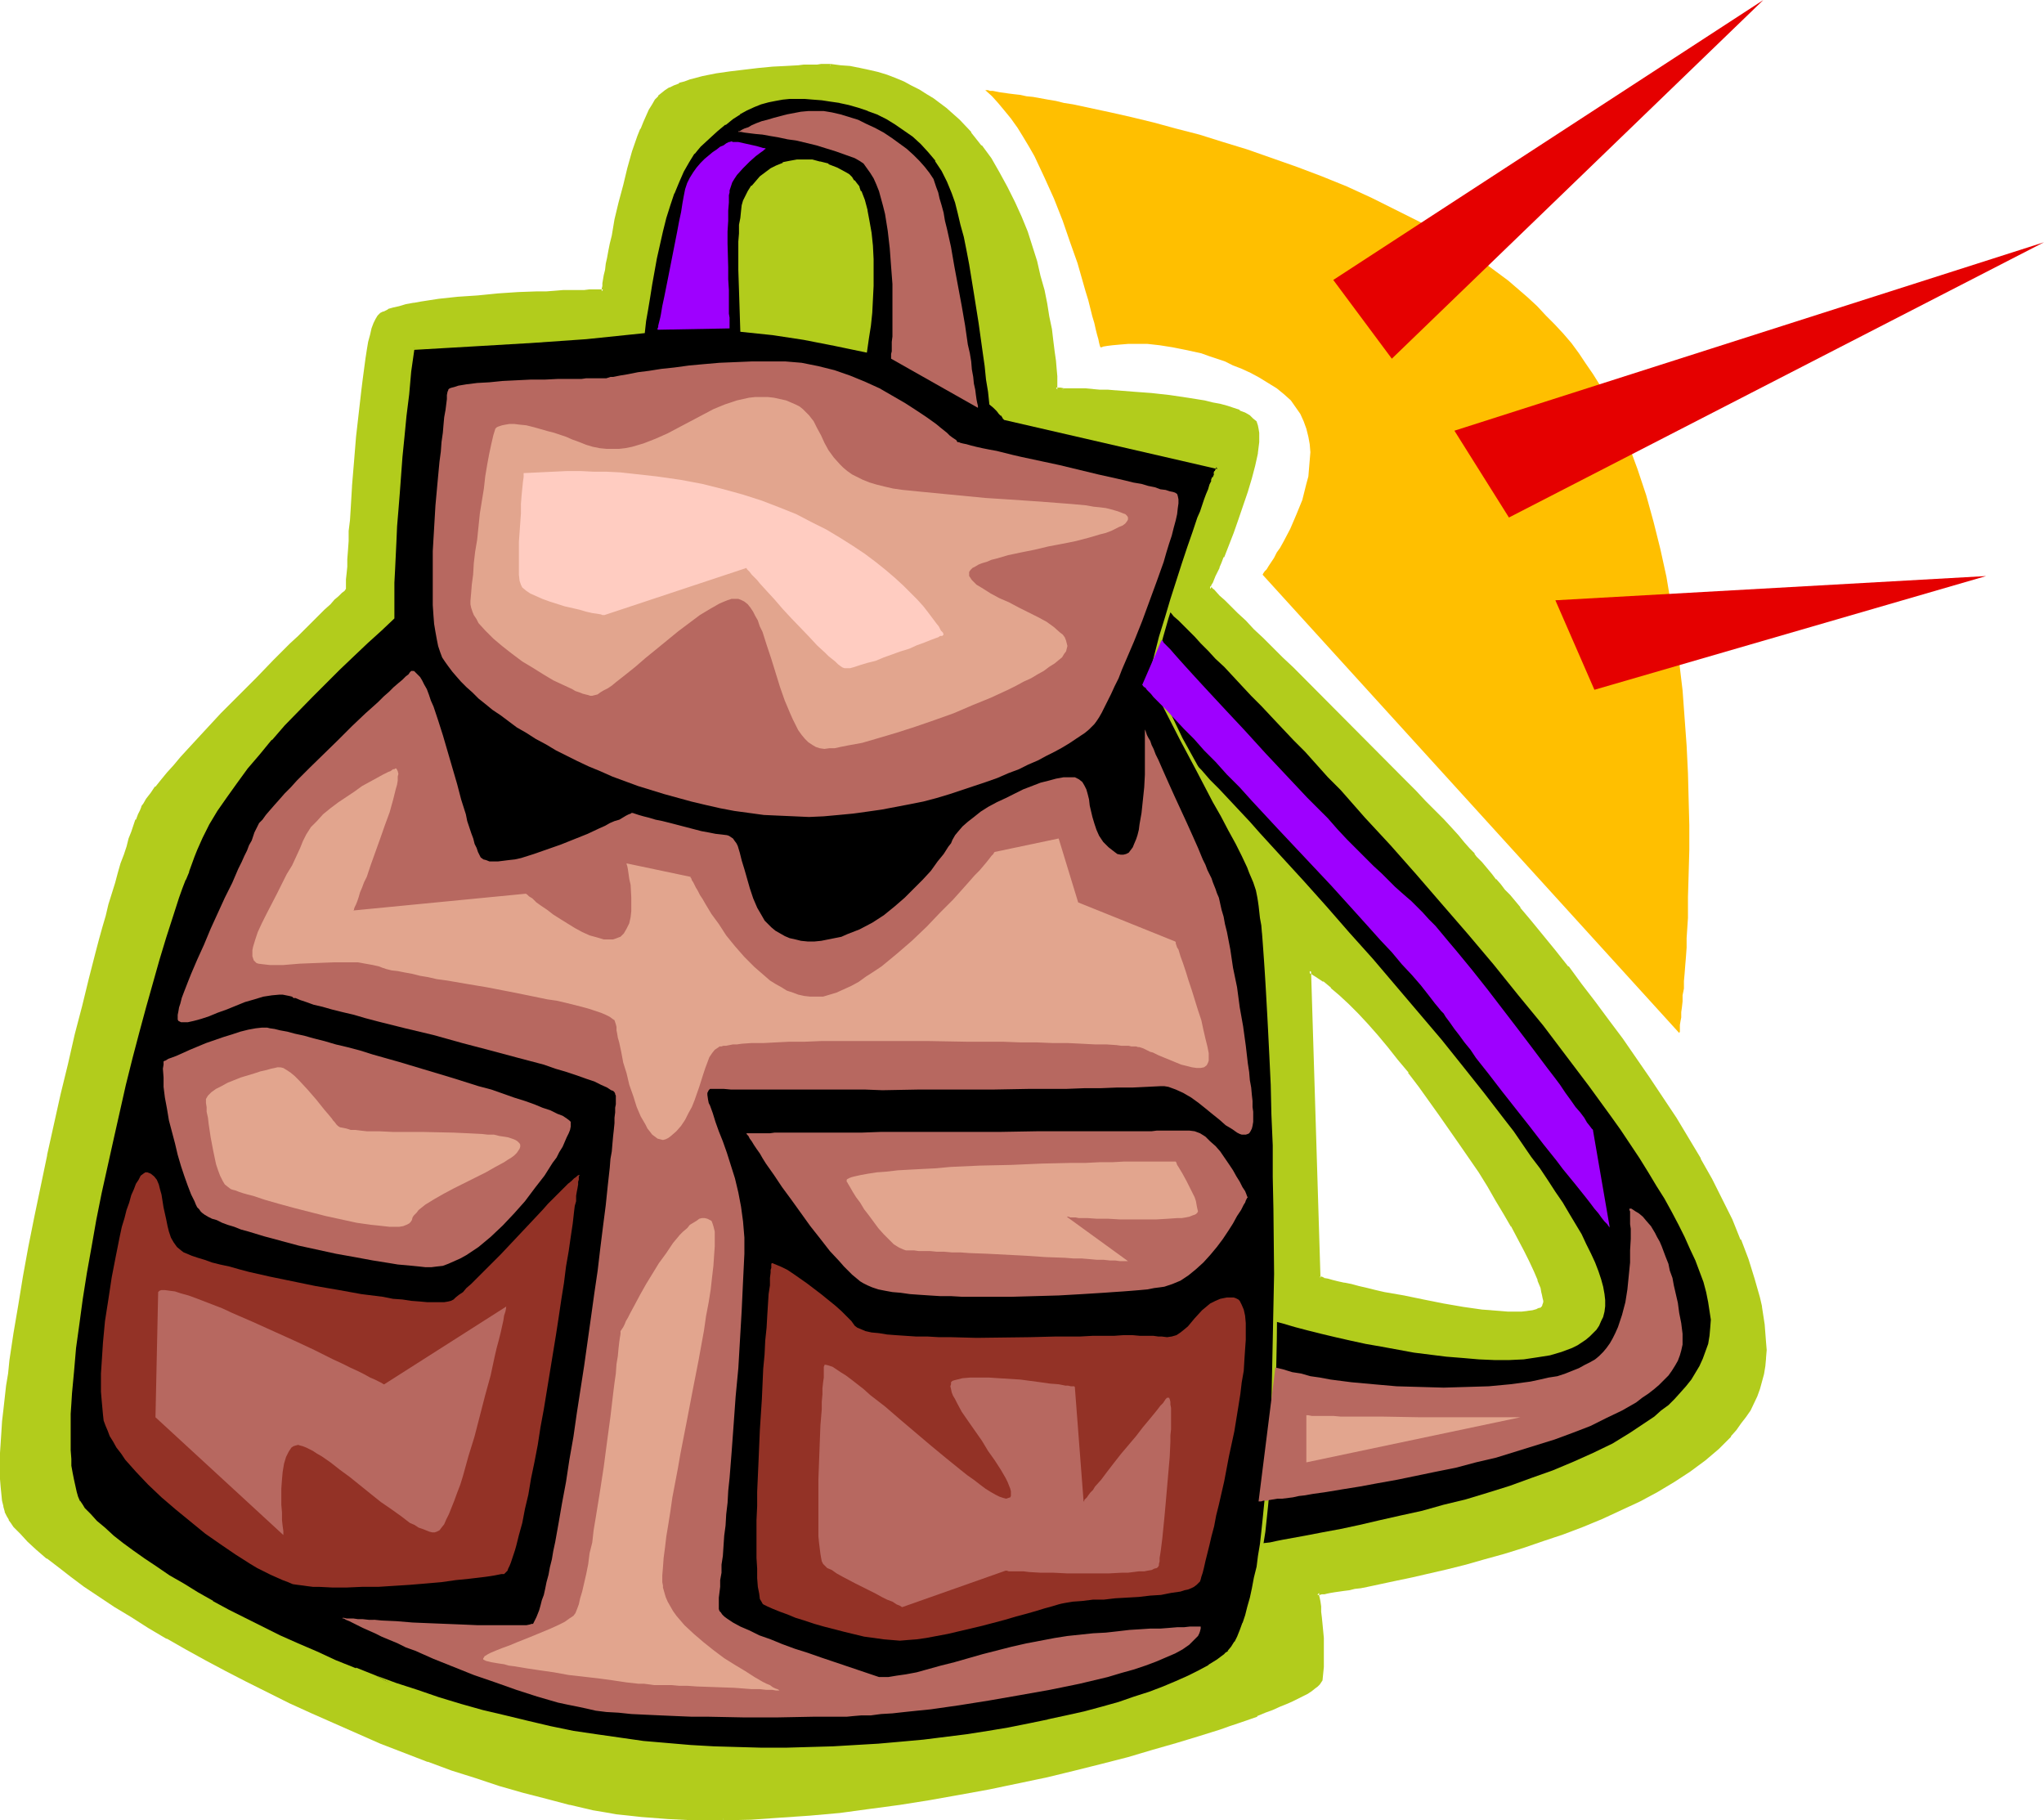 <?xml version="1.0" encoding="UTF-8" standalone="no"?>
<svg
   version="1.0"
   width="129.852mm"
   height="115.644mm"
   id="svg33"
   sodipodi:docname="Backpack 24.wmf"
   xmlns:inkscape="http://www.inkscape.org/namespaces/inkscape"
   xmlns:sodipodi="http://sodipodi.sourceforge.net/DTD/sodipodi-0.dtd"
   xmlns="http://www.w3.org/2000/svg"
   xmlns:svg="http://www.w3.org/2000/svg">
  <sodipodi:namedview
     id="namedview33"
     pagecolor="#ffffff"
     bordercolor="#000000"
     borderopacity="0.25"
     inkscape:showpageshadow="2"
     inkscape:pageopacity="0.0"
     inkscape:pagecheckerboard="0"
     inkscape:deskcolor="#d1d1d1"
     inkscape:document-units="mm" />
  <defs
     id="defs1">
    <pattern
       id="WMFhbasepattern"
       patternUnits="userSpaceOnUse"
       width="6"
       height="6"
       x="0"
       y="0" />
  </defs>
  <path
     style="fill:#b2cc1c;fill-opacity:1;fill-rule:evenodd;stroke:none"
     d="m 314.473,233.163 0.808,0.323 0.808,0.646 1.778,1.131 1.939,1.616 2.101,1.777 2.262,2.101 2.262,2.262 2.262,2.424 2.424,2.747 2.424,2.908 2.424,3.07 2.586,3.232 2.424,3.232 5.01,6.786 4.686,6.948 4.686,6.948 2.101,3.393 2.101,3.232 1.778,3.232 1.939,3.07 1.454,3.07 1.616,2.747 1.293,2.585 1.131,2.424 0.808,2.101 0.646,1.939 0.323,0.969 0.162,0.646 0.162,0.808 v 0.646 0.485 0.646 l -0.162,0.323 -0.162,0.323 -0.485,0.485 -0.97,0.323 -0.97,0.323 -1.293,0.162 -1.454,0.162 h -1.616 -1.778 l -1.939,-0.162 -2.101,-0.162 -2.101,-0.323 -4.525,-0.646 -4.686,-0.646 -4.848,-0.969 -4.848,-0.969 -4.525,-0.969 -2.262,-0.323 -1.939,-0.646 -2.101,-0.323 -1.778,-0.485 -1.616,-0.485 -1.454,-0.323 -1.454,-0.323 -0.97,-0.162 -0.97,-0.323 -0.646,-0.162 h -0.485 v -0.162 z M 199.253,15.835 h -2.101 l -0.808,0.162 h -1.131 -1.131 -1.131 -1.293 l -2.909,0.323 -3.232,0.162 -3.232,0.162 -6.949,0.808 -3.394,0.646 -3.07,0.646 -3.07,0.808 -1.293,0.323 -1.293,0.485 -1.293,0.485 -0.97,0.646 -0.97,0.485 -0.808,0.646 -0.808,0.646 -0.646,0.969 -0.808,1.131 -0.646,1.131 -0.808,1.454 -0.646,1.454 -0.646,1.616 -0.646,1.777 -1.293,3.716 -1.131,3.878 -1.131,4.201 -0.97,4.201 -0.97,4.04 -0.808,3.878 -0.323,1.777 -0.323,1.777 -0.323,1.616 -0.323,1.616 -0.323,1.293 -0.162,1.293 -0.162,1.131 -0.162,0.808 -0.162,0.808 v 0.646 l -0.162,0.323 v 0.162 h -1.131 -0.97 -1.131 -1.293 -1.454 l -1.778,0.162 h -1.778 l -1.939,0.162 h -2.101 l -2.262,0.162 -4.525,0.162 -4.848,0.323 -4.848,0.485 -4.686,0.323 -4.525,0.485 -2.262,0.323 -1.939,0.323 -1.939,0.323 -1.778,0.323 -1.616,0.323 -1.454,0.485 -1.293,0.323 -0.97,0.485 -0.808,0.485 -0.485,0.485 -0.485,0.646 -0.323,0.969 -0.485,1.293 -0.485,1.454 -0.323,1.616 -0.323,2.101 -0.485,2.101 -0.323,2.262 -0.323,2.424 -0.323,2.747 -0.646,5.494 -0.485,5.817 -0.485,5.979 -0.485,5.817 -0.323,5.494 -0.323,2.747 -0.162,2.424 -0.162,2.424 v 2.262 l -0.162,2.101 -0.162,1.777 v 1.616 l -0.162,1.454 v 1.131 0.808 l -0.162,0.485 v 0.162 0.162 l -0.323,0.323 -0.646,0.485 -0.808,0.808 -0.97,0.808 -0.97,1.131 -1.454,1.293 -1.293,1.293 -1.616,1.616 -1.778,1.616 -1.616,1.777 -1.939,1.777 -1.939,1.939 -2.101,2.101 -4.04,4.201 -8.565,8.564 -4.04,4.363 -1.939,2.101 -1.939,2.101 -1.778,1.939 -1.616,1.939 -1.616,1.777 -1.454,1.777 -1.293,1.616 -1.131,1.454 -0.97,1.293 -0.808,1.293 -0.323,0.646 -0.485,0.808 -0.485,1.131 -0.485,1.131 -0.485,1.293 -0.646,1.616 -0.485,1.616 -0.646,1.939 -0.646,1.939 -0.646,2.101 -0.646,2.262 -0.646,2.424 -0.808,2.424 -0.808,2.747 -0.646,2.747 -0.808,2.747 -0.808,2.908 -0.808,3.07 -1.616,6.302 -1.778,6.625 -1.616,6.786 -1.778,7.11 -1.616,7.11 -3.232,14.704 -3.07,14.704 -1.454,7.271 -1.293,7.11 -1.293,6.948 -0.97,6.786 -0.97,6.463 -0.485,3.07 -0.323,3.07 -0.323,2.908 -0.323,2.747 -0.323,2.747 -0.162,2.585 -0.162,2.585 -0.162,2.424 v 2.262 4.04 l 0.162,1.939 v 1.616 l 0.323,1.454 0.323,1.454 0.323,1.293 0.323,0.969 0.485,0.808 0.646,0.808 0.485,0.808 1.616,1.616 1.778,1.939 2.101,1.939 2.424,2.101 2.747,2.101 3.07,2.262 3.232,2.424 3.555,2.262 3.717,2.585 3.878,2.424 4.202,2.585 4.363,2.585 4.525,2.585 4.686,2.585 4.848,2.585 5.01,2.585 5.171,2.585 5.171,2.424 5.333,2.585 5.494,2.424 11.15,4.686 11.15,4.363 5.818,2.101 5.656,1.939 5.656,1.777 5.818,1.616 5.494,1.616 5.656,1.293 5.656,1.293 2.747,0.485 2.909,0.485 2.909,0.323 3.07,0.323 6.141,0.646 6.464,0.162 h 6.787 l 6.787,-0.162 6.949,-0.323 7.11,-0.646 7.11,-0.646 7.272,-0.808 7.11,-1.131 7.272,-1.131 7.11,-1.131 7.11,-1.454 7.11,-1.454 6.787,-1.454 6.626,-1.616 6.626,-1.616 6.141,-1.616 5.979,-1.616 5.656,-1.777 5.494,-1.616 5.01,-1.616 2.424,-0.808 2.262,-0.808 4.202,-1.454 1.939,-0.808 1.778,-0.808 1.778,-0.646 1.454,-0.646 1.616,-0.646 1.293,-0.646 1.131,-0.646 1.131,-0.646 0.97,-0.485 0.646,-0.646 0.646,-0.485 0.485,-0.485 0.323,-0.485 0.162,-0.323 0.162,-1.454 0.162,-1.777 0.162,-3.393 -0.162,-3.393 -0.162,-3.393 -0.323,-1.616 v -1.293 l -0.162,-1.293 -0.162,-1.131 -0.162,-0.808 v -0.646 l -0.162,-0.485 v -0.162 h 0.162 0.162 0.323 0.485 l 0.485,-0.162 0.808,-0.162 0.808,-0.162 0.97,-0.162 1.131,-0.162 1.131,-0.162 1.131,-0.162 1.454,-0.323 1.454,-0.162 1.454,-0.323 3.232,-0.646 3.555,-0.808 4.04,-0.808 4.04,-0.969 4.202,-0.969 4.525,-1.131 4.525,-1.293 4.686,-1.293 4.686,-1.454 4.848,-1.454 4.686,-1.777 4.686,-1.777 4.686,-1.939 4.525,-1.939 4.525,-2.101 4.202,-2.424 4.04,-2.262 3.717,-2.585 3.555,-2.585 3.232,-2.747 1.454,-1.454 1.454,-1.454 1.293,-1.616 1.131,-1.454 1.131,-1.616 0.97,-1.616 1.616,-3.232 0.646,-1.777 0.646,-1.777 0.323,-1.777 0.323,-1.777 0.162,-1.939 0.162,-1.939 -0.162,-1.939 v -2.101 l -0.162,-1.939 -0.323,-2.101 -0.485,-2.262 -0.485,-2.101 -1.293,-4.524 -1.454,-4.686 -1.778,-4.686 -2.101,-4.847 -2.262,-4.847 -2.586,-4.847 -2.586,-4.847 -2.909,-5.009 -3.07,-4.847 -3.07,-4.847 -3.232,-4.686 -3.232,-4.847 -3.232,-4.686 -3.394,-4.363 -3.232,-4.524 -3.232,-4.201 -3.232,-4.04 -3.07,-3.878 -2.909,-3.716 -2.909,-3.393 -2.586,-3.232 -2.424,-2.908 -1.131,-1.293 -1.131,-1.293 -1.131,-1.293 -0.808,-1.131 -0.97,-0.969 -0.808,-0.969 -0.808,-0.969 -0.646,-0.808 -0.646,-0.646 -0.485,-0.646 -1.131,-1.131 -1.293,-1.454 -1.454,-1.777 -1.616,-1.777 -1.939,-2.101 -2.101,-2.101 -2.262,-2.262 -2.262,-2.424 -2.424,-2.585 -2.586,-2.585 -5.494,-5.332 -10.989,-10.988 -5.333,-5.332 -2.586,-2.747 -2.586,-2.424 -2.424,-2.424 -2.262,-2.262 -2.262,-2.101 -1.939,-2.101 -1.939,-1.777 -1.616,-1.616 -1.454,-1.454 -1.293,-1.131 -0.97,-0.969 -0.323,-0.485 -0.323,-0.323 -0.323,-0.162 -0.162,-0.162 -0.162,-0.162 0.162,-0.323 0.162,-0.485 0.323,-0.485 0.323,-0.808 0.323,-0.808 0.323,-0.969 0.646,-1.131 0.323,-1.131 0.646,-1.293 1.131,-2.747 1.131,-3.07 1.131,-3.232 2.262,-6.625 0.97,-3.232 0.808,-3.07 0.646,-2.908 0.162,-1.293 0.162,-1.293 v -1.131 -1.131 -0.969 l -0.162,-0.808 -0.485,-0.646 -0.646,-0.646 -0.808,-0.646 -0.97,-0.646 -1.293,-0.646 -1.454,-0.485 -1.454,-0.485 -1.616,-0.485 -1.778,-0.485 -1.939,-0.323 -4.202,-0.646 -4.202,-0.646 -4.363,-0.485 -4.363,-0.485 -4.202,-0.323 h -1.939 l -1.939,-0.162 h -1.778 l -1.778,-0.162 h -1.454 -1.293 l -1.293,-0.162 h -0.97 -0.808 -1.131 v -0.808 l -0.162,-0.485 v -0.646 -1.293 l -0.162,-1.777 -0.162,-1.939 -0.323,-2.262 -0.323,-2.585 -0.323,-2.747 -0.485,-2.908 -0.646,-3.07 -0.646,-3.393 -0.808,-3.393 -0.97,-3.393 -1.131,-3.555 -1.131,-3.555 -1.454,-3.555 -1.454,-3.555 -1.778,-3.555 -1.939,-3.393 -2.101,-3.393 -2.262,-3.232 -2.424,-3.07 -2.747,-2.908 -2.909,-2.585 -3.232,-2.424 -1.778,-1.131 -1.616,-1.131 -1.939,-0.969 -1.778,-0.808 -1.939,-0.808 -2.101,-0.808 -2.101,-0.646 -2.101,-0.646 -2.262,-0.485 -2.262,-0.323 -2.424,-0.323 z"
     id="path1" />
  <path
     style="fill:#b2cc1c;fill-opacity:1;fill-rule:evenodd;stroke:none"
     d="m 313.988,233.486 1.131,0.485 h -0.162 l 0.808,0.485 1.939,1.293 v -0.162 l 1.939,1.616 h -0.162 l 2.101,1.777 2.262,2.101 2.262,2.262 2.262,2.424 2.424,2.747 2.424,2.908 v 0 l 2.424,3.07 2.586,3.07 h -0.162 l 2.586,3.393 4.848,6.786 4.848,6.948 4.686,6.786 2.101,3.393 1.939,3.393 1.939,3.232 1.778,3.07 v -0.162 l 1.616,3.07 1.454,2.747 1.293,2.585 1.131,2.424 0.97,2.262 -0.162,-0.162 0.808,1.939 0.162,0.969 0.162,0.646 v 0 l 0.162,0.808 0.162,0.646 v -0.162 0.485 0 l -0.162,0.485 v 0 l -0.162,0.323 0.162,-0.162 -0.162,0.323 v 0 l -0.485,0.485 v -0.162 l -0.808,0.323 h 0.162 l -1.131,0.323 v 0 l -1.293,0.162 h 0.162 l -1.454,0.162 h -1.616 -1.778 l -1.939,-0.162 -2.101,-0.162 h 0.162 l -2.262,-0.162 -4.525,-0.646 -4.686,-0.808 -4.848,-0.969 -4.686,-0.969 -4.686,-0.808 -2.101,-0.485 v 0 l -1.939,-0.485 -2.101,-0.485 v 0 l -1.778,-0.485 v 0 l -1.616,-0.323 h -0.162 l -1.454,-0.323 v 0 l -1.293,-0.323 -1.131,-0.323 v 0 l -0.97,-0.162 h 0.162 l -0.646,-0.323 h -0.162 -0.323 v 0 0 l 0.162,0.323 -2.262,-73.681 h -0.808 v 0.323 l 0.808,-0.323 v 0 h -0.808 l 2.262,74.004 0.485,0.323 h 0.485 -0.162 l 0.646,0.162 h 0.162 l 0.808,0.162 v 0 l 0.97,0.323 1.454,0.323 v 0 l 1.616,0.323 h -0.162 l 1.778,0.485 v 0 l 1.778,0.323 v 0 l 1.939,0.485 2.101,0.485 v 0 l 2.101,0.485 4.686,0.969 4.686,0.969 4.848,0.808 4.848,0.808 4.525,0.646 2.101,0.323 v 0 l 2.101,0.162 h 1.939 l 1.778,0.162 1.616,-0.162 h 1.454 v 0 l 1.293,-0.162 v 0 l 1.131,-0.323 h 0.162 l 0.808,-0.485 0.646,-0.646 0.323,-0.323 0.162,-0.485 v -0.485 -0.162 -0.485 0 -0.646 l -0.162,-0.808 v 0 l -0.162,-0.808 -0.323,-0.969 -0.646,-1.777 v -0.162 l -0.97,-2.101 -1.131,-2.424 -1.293,-2.585 -1.454,-2.908 -1.616,-2.908 v -0.162 l -1.778,-3.07 -1.939,-3.07 -2.101,-3.393 -2.101,-3.393 -4.525,-6.948 -4.848,-6.786 -4.848,-6.786 -2.586,-3.393 v 0 l -2.586,-3.07 -2.424,-3.07 v -0.162 l -2.424,-2.747 -2.424,-2.908 -2.262,-2.424 -2.262,-2.262 -2.262,-2.101 -2.101,-1.777 v 0 l -1.939,-1.616 v 0 l -1.778,-1.293 -0.97,-0.485 v 0 l -0.808,-0.323 0.162,0.323 z"
     id="path2" />
  <path
     style="fill:#b2cc1c;fill-opacity:1;fill-rule:evenodd;stroke:none"
     d="m 199.414,15.35 h -2.262 l -0.97,0.162 h 0.162 -1.131 -1.131 -1.131 l -1.293,0.162 -2.909,0.162 -3.232,0.162 v 0 l -3.394,0.323 -6.787,0.808 -3.394,0.485 v 0 l -3.232,0.646 -3.07,0.808 -1.293,0.485 -1.293,0.323 v 0.162 l -1.293,0.485 -0.97,0.485 h -0.162 l -0.97,0.646 -0.808,0.646 v 0 l -0.808,0.646 v 0.162 l -0.808,0.808 -0.646,1.131 -0.808,1.293 v 0 l -0.646,1.454 -0.646,1.454 -0.646,1.616 -0.162,0.162 -0.646,1.616 -1.293,3.716 -1.131,4.04 -0.97,4.04 -1.131,4.201 -0.97,4.04 v 0 l -0.646,3.878 -0.485,1.939 -0.323,1.616 -0.323,1.777 -0.323,1.454 -0.162,1.454 -0.323,1.293 -0.162,0.969 -0.162,0.969 v 0.808 -0.162 l -0.162,0.646 v 0 0.323 0.323 l 0.323,-0.485 h -1.293 -0.808 v 0 h -1.131 l -1.293,0.162 h -1.454 -1.778 -1.778 l -1.939,0.162 -2.101,0.162 h -2.262 l -4.525,0.162 -4.848,0.323 v 0 l -4.848,0.485 -4.848,0.323 -4.525,0.485 -2.101,0.323 -2.101,0.323 -1.778,0.323 h -0.162 l -1.778,0.323 -1.616,0.485 -1.454,0.323 -1.131,0.323 -0.162,0.162 -0.97,0.485 h -0.162 l -0.646,0.323 -0.646,0.646 -0.485,0.808 -0.485,0.969 v 0 l -0.485,1.293 -0.323,1.454 -0.485,1.777 v 0 l -0.323,1.939 -0.323,2.101 -0.323,2.424 -0.323,2.424 -0.323,2.585 -0.646,5.655 -0.646,5.655 -0.485,5.979 -0.485,5.817 v 0.162 l -0.323,5.494 v 0 l -0.162,2.585 -0.323,2.585 v 0 2.424 l -0.162,2.262 -0.162,2.101 v 1.777 0 l -0.162,1.616 v 0 l -0.162,1.454 v 1.131 0.808 -0.162 0.485 0.323 -0.323 l -0.323,0.485 -0.646,0.485 -0.808,0.808 -0.97,0.808 -0.97,1.131 -1.454,1.293 -1.293,1.293 -1.616,1.616 -1.616,1.616 -1.778,1.777 -1.939,1.777 -1.939,1.939 -2.101,2.101 -4.04,4.201 -8.565,8.564 -4.04,4.363 -1.939,2.101 -1.939,2.101 -1.778,1.939 -1.616,1.939 -1.616,1.777 v 0 l -1.454,1.777 -1.293,1.616 h -0.162 l -0.97,1.454 -1.131,1.454 -0.646,1.131 -0.485,0.646 v 0.162 l -0.323,0.808 -0.485,0.969 -0.485,1.293 h -0.162 l -0.485,1.454 -0.485,1.454 -0.646,1.616 -0.485,1.939 -0.646,1.939 -0.808,2.101 -0.646,2.262 -0.646,2.424 -0.808,2.585 -0.808,2.585 -0.646,2.747 -0.808,2.747 -0.808,2.908 -0.808,3.07 -1.616,6.302 -1.616,6.625 -1.778,6.786 -1.616,7.11 -1.778,7.271 -3.232,14.542 v 0.162 l -3.07,14.704 -1.454,7.271 -1.293,7.11 -1.131,6.948 -1.131,6.625 -0.97,6.463 -0.323,3.232 -0.485,2.908 -0.323,2.908 -0.323,2.908 -0.323,2.747 -0.162,2.585 v 0 L 0.162,346.431 0,348.855 v 2.262 4.04 l 0.162,1.939 v 0 l 0.162,1.616 0.162,1.616 0.323,1.293 v 0.162 l 0.323,1.131 v 0.162 l 0.485,0.97 0.485,0.808 v 0.162 l 0.485,0.646 0.646,0.969 v 0 l 1.616,1.616 1.778,1.939 2.101,1.939 2.424,2.101 h 0.162 l 2.747,2.101 v 0 l 2.909,2.262 3.232,2.424 7.272,4.847 4.04,2.424 4.04,2.585 4.363,2.585 h 0.162 l 4.525,2.585 4.686,2.585 4.848,2.585 5.01,2.585 5.171,2.585 5.171,2.585 5.333,2.424 5.494,2.424 10.989,4.847 v 0 l 11.312,4.363 h 0.162 l 5.656,2.101 5.656,1.777 5.818,1.939 5.656,1.616 5.656,1.454 5.494,1.454 h 0.162 l 5.494,1.293 2.909,0.485 2.747,0.485 3.07,0.323 2.909,0.323 6.302,0.485 v 0 l 6.464,0.323 h 6.787 v -0.969 h -6.787 l -6.464,-0.162 v 0 l -6.141,-0.485 -3.07,-0.323 -2.909,-0.485 -2.909,-0.485 -2.747,-0.485 -5.494,-1.293 v 0 l -5.656,-1.293 -5.656,-1.616 -5.656,-1.616 -5.656,-1.777 -5.818,-1.939 -5.656,-2.101 h 0.162 l -11.312,-4.363 v 0.162 l -11.15,-4.686 -5.494,-2.424 -5.171,-2.585 -5.333,-2.585 -5.171,-2.585 -4.848,-2.424 -5.01,-2.747 -4.686,-2.424 -4.525,-2.747 h 0.162 l -4.363,-2.424 -4.202,-2.585 -4.04,-2.585 -7.11,-4.847 -3.394,-2.262 -2.909,-2.262 v 0 l -2.747,-2.101 v 0 L 9.373,371.477 7.272,369.538 5.494,367.599 3.878,365.983 H 4.04 L 3.394,365.175 2.747,364.367 v 0.162 l -0.323,-0.808 -0.485,-1.131 v 0.162 l -0.323,-1.293 v 0.162 l -0.162,-1.454 -0.323,-1.616 -0.162,-1.616 v 0.162 -1.939 -4.04 -2.262 l 0.162,-2.424 0.162,-2.585 v 0.162 l 0.162,-2.585 0.323,-2.747 0.162,-2.908 0.485,-2.908 0.323,-3.07 0.323,-3.07 0.97,-6.463 1.131,-6.786 1.293,-6.948 1.293,-7.11 1.454,-7.271 3.07,-14.704 v 0.162 l 3.232,-14.704 1.616,-7.271 1.778,-6.948 1.616,-6.786 1.616,-6.625 1.778,-6.302 0.808,-3.07 0.808,-2.908 0.646,-2.908 0.808,-2.747 0.808,-2.585 0.808,-2.424 0.646,-2.424 0.646,-2.262 0.646,-2.101 0.646,-1.939 0.646,-1.939 0.485,-1.616 0.646,-1.616 0.485,-1.293 v 0 l 0.485,-1.131 0.485,-1.131 0.323,-0.808 v 0 l 0.323,-0.646 0.808,-1.131 0.97,-1.293 1.131,-1.616 v 0 l 1.293,-1.616 1.454,-1.777 v 0.162 l 1.616,-1.777 1.616,-1.939 1.778,-1.939 1.939,-2.101 1.939,-2.101 4.04,-4.363 8.565,-8.564 4.04,-4.363 2.101,-1.939 1.939,-1.939 1.939,-1.777 1.616,-1.777 1.778,-1.616 1.616,-1.616 1.293,-1.293 1.454,-1.293 0.97,-1.131 0.97,-0.808 0.808,-0.808 0.646,-0.485 0.485,-0.646 v -0.323 0 l 0.162,-0.485 v 0 -0.808 -1.131 -1.454 0.162 l 0.162,-1.616 v -0.162 l 0.162,-1.777 v -2.101 l 0.162,-2.262 0.162,-2.424 v 0.162 l 0.162,-2.585 0.162,-2.585 v -0.162 l 0.485,-5.494 v 0 l 0.323,-5.817 0.646,-5.979 0.485,-5.655 0.646,-5.655 0.323,-2.585 0.323,-2.424 0.323,-2.424 0.323,-2.101 0.485,-1.939 v 0 l 0.323,-1.616 0.485,-1.616 0.323,-1.131 v 0 l 0.323,-0.969 v 0 l 0.485,-0.646 v 0.162 l 0.485,-0.485 v 0 l 0.808,-0.485 h -0.162 l 1.131,-0.323 h -0.162 l 1.293,-0.323 1.454,-0.485 1.616,-0.323 1.778,-0.485 h -0.162 l 1.939,-0.323 2.101,-0.162 2.101,-0.323 4.525,-0.485 4.848,-0.485 4.848,-0.323 h -0.162 l 4.848,-0.323 4.525,-0.162 2.262,-0.162 h 2.101 l 1.939,-0.162 1.778,-0.162 h 1.778 1.454 1.293 1.131 0.162 l 0.808,-0.162 v 0 h 1.616 v -0.485 0 -0.323 0.162 l 0.162,-0.646 v 0 l 0.162,-0.808 0.162,-0.969 0.162,-0.969 0.162,-1.293 0.323,-1.454 0.323,-1.616 0.323,-1.616 0.323,-1.777 0.323,-1.777 0.808,-3.878 v 0.162 l 0.97,-4.201 0.97,-4.04 1.131,-4.201 1.131,-3.878 1.293,-3.716 0.646,-1.777 -0.162,0.162 0.808,-1.777 0.646,-1.454 0.646,-1.454 v 0.162 l 0.646,-1.293 0.808,-0.969 0.808,-0.969 h -0.162 l 0.808,-0.646 v 0 l 0.808,-0.485 0.97,-0.646 h -0.162 l 1.131,-0.485 1.131,-0.485 v 0 l 1.293,-0.485 1.293,-0.485 2.909,-0.646 3.232,-0.808 v 0 l 3.394,-0.485 6.787,-0.808 3.394,-0.323 h -0.162 l 3.232,-0.162 2.909,-0.162 h 1.293 1.131 l 1.131,-0.162 h 1.131 v 0 h 0.97 -0.162 2.101 v 0 z"
     id="path3" />
  <path
     style="fill:#b2cc1c;fill-opacity:1;fill-rule:evenodd;stroke:none"
     d="m 173.558,437.079 6.787,-0.162 6.949,-0.485 v 0 l 7.11,-0.485 7.272,-0.646 7.11,-0.969 7.272,-0.969 7.11,-1.131 7.272,-1.293 7.11,-1.293 6.949,-1.454 6.949,-1.454 v 0 l 6.626,-1.616 6.464,-1.616 6.302,-1.616 5.979,-1.777 5.656,-1.616 5.333,-1.616 5.171,-1.616 2.262,-0.808 2.424,-0.808 4.202,-1.454 v -0.162 l 1.939,-0.808 1.778,-0.646 1.778,-0.808 1.616,-0.646 1.454,-0.646 1.293,-0.646 1.293,-0.646 0.97,-0.485 v 0 l 0.97,-0.646 0.808,-0.646 v 0 l 0.646,-0.485 v 0 l 0.485,-0.485 v 0 l 0.323,-0.485 0.323,-0.485 0.162,-1.616 0.162,-1.616 v -0.162 -3.393 -3.393 l -0.323,-3.393 v 0 l -0.162,-1.616 -0.162,-1.293 v -1.293 l -0.162,-1.131 -0.162,-0.808 -0.162,-0.646 v -0.485 0 -0.162 l -0.485,0.485 h 0.162 0.323 -0.162 0.323 l 0.485,-0.162 h 0.162 0.485 v 0 l 0.646,-0.162 0.808,-0.162 0.97,-0.162 1.131,-0.162 1.131,-0.162 1.293,-0.162 1.293,-0.323 1.454,-0.162 1.616,-0.323 6.787,-1.454 3.878,-0.808 v 0 l 8.403,-1.939 4.525,-1.131 4.525,-1.293 4.686,-1.293 4.686,-1.454 4.686,-1.616 4.848,-1.616 4.686,-1.777 v 0 l 4.686,-1.939 4.525,-2.101 4.525,-2.101 4.202,-2.262 v 0 l 4.04,-2.424 3.717,-2.424 3.717,-2.747 v 0 l 3.232,-2.747 1.454,-1.454 1.454,-1.454 v -0.162 l 1.293,-1.454 1.131,-1.616 v 0 l 1.131,-1.454 1.131,-1.616 v 0 l 1.616,-3.393 v 0 l 0.646,-1.777 0.485,-1.777 v 0 l 0.485,-1.777 0.323,-1.939 0.162,-1.777 v -0.162 l 0.162,-1.939 -0.162,-1.939 -0.162,-2.101 v 0 l -0.162,-2.101 -0.323,-2.101 -0.323,-2.101 v -0.162 l -0.485,-2.101 -1.293,-4.524 -1.454,-4.686 v 0 l -1.778,-4.686 h -0.162 l -1.939,-4.847 -2.424,-4.847 -2.424,-4.847 -2.747,-4.847 v -0.162 l -2.909,-4.847 -2.909,-4.847 -3.232,-4.847 -3.232,-4.847 -3.232,-4.686 -3.232,-4.686 -3.394,-4.524 -3.232,-4.363 -3.232,-4.201 -3.07,-4.201 h -0.162 l -3.07,-3.878 -2.909,-3.555 -2.909,-3.555 -2.586,-3.07 v -0.162 l -2.424,-2.908 -1.293,-1.293 -0.97,-1.293 -1.131,-1.293 v 0.162 l -0.97,-1.293 v 0 l -0.808,-0.97 -0.808,-0.969 -0.808,-0.969 -0.646,-0.646 v 0 l -0.646,-0.646 -0.485,-0.646 v -0.162 l -1.131,-1.131 -1.293,-1.454 -1.454,-1.777 -1.616,-1.777 -1.939,-2.101 -2.101,-2.101 -2.262,-2.262 -2.262,-2.424 -2.586,-2.585 -26.826,-26.984 -2.586,-2.424 -2.424,-2.424 -2.262,-2.262 -2.262,-2.101 -1.939,-2.101 -1.939,-1.777 -1.616,-1.616 -1.454,-1.454 -1.293,-1.131 -1.293,-1.454 v 0 l -0.485,-0.323 h 0.162 l -0.646,-0.485 v 0.646 l 0.162,-0.162 0.162,-0.323 h -0.162 l 0.162,-0.485 0.323,-0.485 0.323,-0.808 0.323,-0.808 0.485,-0.969 0.485,-0.969 v -0.162 l 0.485,-1.131 v 0 l 0.485,-1.293 h 0.162 l 2.262,-5.817 v 0 l 1.131,-3.232 2.262,-6.625 0.97,-3.232 0.808,-3.07 0.646,-2.908 v -0.162 l 0.162,-1.293 0.162,-1.293 v 0 -1.131 -1.131 l -0.162,-0.969 v 0 l -0.162,-0.808 -0.323,-0.969 -0.808,-0.646 -0.808,-0.808 -1.131,-0.646 v 0 l -1.293,-0.485 v -0.162 l -1.454,-0.485 -1.454,-0.485 -1.778,-0.485 -1.778,-0.323 v 0 l -1.939,-0.485 -4.04,-0.646 -4.363,-0.646 -4.363,-0.485 -4.363,-0.323 -4.04,-0.323 h -0.162 l -1.939,-0.162 h -1.939 l -1.778,-0.162 h 0.162 l -1.778,-0.162 h -0.162 -1.454 -1.293 -1.293 -0.97 v 0 l -0.808,0.808 h -0.162 0.808 0.162 0.97 1.293 1.293 l 1.454,0.162 v 0 l 1.778,0.162 v 0 h 1.778 l 1.939,0.162 h 1.939 v 0 l 4.202,0.323 4.363,0.485 4.363,0.485 4.202,0.485 4.04,0.808 1.939,0.323 v 0 l 1.778,0.485 1.616,0.485 1.616,0.485 1.293,0.485 v 0 l 1.293,0.485 h -0.162 l 0.97,0.646 0.97,0.646 h -0.162 l 0.646,0.646 v -0.162 l 0.323,0.808 v -0.162 l 0.162,0.808 v 0 l 0.162,0.969 v -0.162 1.131 l -0.162,1.131 v -0.162 1.293 l -0.323,1.454 v -0.162 l -0.646,2.908 -0.646,3.07 -0.97,3.393 -2.424,6.463 -1.131,3.232 v 0 l -2.262,5.817 v 0 l -0.485,1.293 v 0 l -0.485,1.293 v -0.162 l -0.485,1.131 -0.323,0.969 -0.485,0.808 -0.323,0.646 -0.162,0.646 -0.162,0.485 h -0.162 v 0.323 l 0.162,-0.162 -0.323,0.323 0.808,0.808 v 0 l 0.323,0.323 v 0 l 1.293,1.454 1.293,1.131 1.454,1.454 1.616,1.616 1.939,1.777 1.939,2.101 2.262,2.101 2.262,2.262 2.424,2.424 2.586,2.424 26.987,26.984 2.424,2.585 2.262,2.424 2.262,2.262 2.101,2.101 1.939,2.101 1.616,1.777 1.454,1.777 1.293,1.454 1.131,1.131 v 0 l 0.485,0.646 0.646,0.646 v 0 l 0.646,0.808 0.808,0.969 0.808,0.969 0.97,0.969 v 0 l 0.808,1.131 v 0 l 1.131,1.293 1.131,1.293 1.131,1.293 2.424,2.908 v 0 l 2.586,3.07 2.909,3.555 2.909,3.555 3.07,4.04 v 0 l 3.07,4.04 3.232,4.201 3.394,4.363 3.232,4.524 3.232,4.686 3.394,4.686 3.07,4.847 3.232,4.847 2.909,4.847 2.909,4.847 v 0 l 2.747,5.009 2.424,4.847 2.424,4.847 2.101,4.686 h -0.162 l 1.778,4.686 v 0 l 1.616,4.524 1.131,4.524 0.485,2.262 v -0.162 l 0.485,2.262 0.323,2.101 0.162,2.101 v -0.162 l 0.162,2.101 v 1.939 l -0.162,1.939 v 0 l -0.162,1.939 -0.323,1.777 -0.323,1.777 v 0 l -0.485,1.616 -0.646,1.777 v 0 l -1.616,3.232 v 0 l -1.131,1.616 -0.97,1.454 v 0 l -1.131,1.616 -1.293,1.454 v 0 l -1.454,1.454 -1.454,1.454 -3.232,2.747 v -0.162 l -3.555,2.747 -3.717,2.424 -4.04,2.424 v 0 l -4.202,2.262 -4.363,2.101 -4.525,2.101 -4.686,1.939 v -0.162 l -4.686,1.777 -4.686,1.777 -4.686,1.454 -4.848,1.454 -4.686,1.454 -4.525,1.131 -4.525,1.131 -8.242,2.101 v 0 l -3.878,0.808 -6.787,1.293 -1.616,0.323 -1.454,0.323 -1.293,0.162 -1.293,0.162 -1.131,0.323 -1.131,0.162 -0.808,0.162 h -0.97 l -0.646,0.162 v 0 l -0.646,0.162 v 0 h -0.323 v 0 h -0.485 l -0.162,0.162 h 0.162 -0.485 l -0.162,0.485 v 0.162 l 0.162,0.323 0.162,0.646 v 0.969 l 0.162,1.131 0.162,1.293 0.162,1.293 0.162,1.454 v 0 l 0.162,3.393 0.162,3.393 -0.162,3.393 v 0 l -0.162,1.616 -0.162,1.616 v -0.162 l -0.162,0.485 0.162,-0.162 -0.323,0.485 v -0.162 l -0.485,0.485 h 0.162 l -0.646,0.485 v 0 l -0.808,0.485 -0.97,0.646 h 0.162 l -1.131,0.485 -1.131,0.646 -1.454,0.646 -1.454,0.646 -1.454,0.808 -1.778,0.646 -1.778,0.808 -1.939,0.646 v 0 l -4.202,1.616 -2.262,0.646 -2.424,0.808 -5.01,1.616 -5.333,1.777 -5.818,1.616 -5.979,1.616 -6.141,1.777 -6.626,1.454 -6.626,1.616 h 0.162 l -6.949,1.454 -6.949,1.616 -7.11,1.293 -7.11,1.131 -7.272,1.131 -7.272,1.131 -7.11,0.808 -7.11,0.808 -7.11,0.485 v 0 l -6.949,0.323 -6.787,0.162 z"
     id="path4" />
  <path
     style="fill:#b2cc1c;fill-opacity:1;fill-rule:evenodd;stroke:none"
     d="m 255.489,93.233 -0.808,-0.162 h -1.131 l 0.323,0.485 v -0.969 -0.323 0 -0.646 -1.293 0 l -0.162,-1.777 -0.162,-1.939 -0.323,-2.262 -0.323,-2.585 -0.323,-2.747 -0.646,-3.07 -0.485,-3.07 -0.646,-3.232 v 0 l -0.97,-3.393 -0.808,-3.555 -1.131,-3.555 -1.131,-3.555 v 0 l -1.454,-3.555 v 0 l -1.616,-3.555 -1.778,-3.555 -1.939,-3.555 v 0 l -1.939,-3.393 -2.262,-3.07 h -0.162 l -2.424,-3.07 v -0.162 l -2.747,-2.908 -2.909,-2.585 -0.162,-0.162 -3.232,-2.424 -1.616,-0.969 -1.778,-1.131 v 0 l -1.939,-0.969 -1.778,-0.969 -1.939,-0.808 v 0 l -2.101,-0.808 v 0 l -2.101,-0.646 -2.101,-0.485 -2.262,-0.485 v 0 l -2.424,-0.485 -2.262,-0.162 -2.424,-0.323 -0.162,0.969 2.424,0.162 2.424,0.323 2.262,0.323 v 0 l 2.101,0.485 2.101,0.646 2.262,0.646 h -0.162 l 1.939,0.646 v 0 l 2.101,0.808 1.778,0.969 1.939,0.969 h -0.162 l 1.778,0.969 1.616,1.131 3.232,2.424 v 0 l 2.909,2.585 2.747,2.908 v 0 l 2.424,3.07 v 0 l 2.262,3.232 2.101,3.232 v 0 l 1.939,3.393 1.616,3.555 1.616,3.555 h -0.162 l 1.454,3.555 v 0 l 1.293,3.555 0.97,3.555 0.97,3.393 0.808,3.393 v 0 l 0.646,3.232 0.646,3.07 0.485,2.908 0.323,2.908 0.323,2.424 0.323,2.424 0.162,1.939 0.162,1.777 v -0.162 1.293 0.646 0 l 0.162,0.485 v 0 1.131 l 1.616,0.162 z"
     id="path5" />
  <path
     style="fill:#000000;fill-opacity:1;fill-rule:evenodd;stroke:none"
     d="m 410.625,318.962 0.162,-2.101 -0.323,-2.101 -0.323,-2.101 -0.485,-2.424 -0.646,-2.424 -0.97,-2.585 -0.97,-2.585 -1.293,-2.747 -1.293,-2.908 -1.454,-2.908 -1.616,-3.07 -1.778,-3.232 -1.939,-3.07 -1.939,-3.232 -2.101,-3.393 -2.262,-3.393 -2.262,-3.393 -2.424,-3.393 -2.586,-3.555 -2.586,-3.555 -5.494,-7.271 -5.494,-7.271 -5.979,-7.271 -5.979,-7.433 -6.141,-7.271 -6.302,-7.271 -6.141,-7.11 -6.141,-6.948 -6.141,-6.625 -5.818,-6.625 -3.07,-3.07 -2.747,-3.07 -2.747,-3.07 -2.747,-2.747 -2.747,-2.908 -2.586,-2.747 -2.424,-2.585 -2.424,-2.424 -2.262,-2.424 -2.101,-2.262 -2.101,-2.262 -2.101,-1.939 -1.778,-1.939 -1.778,-1.777 -1.454,-1.616 -1.454,-1.454 -1.293,-1.293 -1.131,-1.131 -1.131,-0.969 -0.646,-0.808 -0.808,-0.646 -0.485,-0.485 -0.162,-0.323 -0.162,-0.162 -10.019,19.551 v 0 l 0.323,0.323 0.485,0.485 0.485,0.646 0.808,0.808 0.808,0.808 1.131,1.131 1.131,1.131 1.293,1.454 1.454,1.454 1.616,1.616 1.616,1.777 1.778,1.777 1.939,2.101 1.939,2.101 2.101,2.101 2.101,2.424 2.262,2.262 2.424,2.585 2.424,2.585 2.424,2.585 2.424,2.747 5.171,5.655 5.333,5.817 5.494,6.14 5.494,6.302 5.656,6.302 10.989,12.927 5.494,6.463 5.171,6.463 5.01,6.302 4.848,6.302 2.262,2.908 2.101,3.07 2.101,3.07 2.101,2.747 1.939,2.908 1.778,2.747 1.778,2.585 1.616,2.747 1.454,2.424 1.454,2.424 1.131,2.424 1.131,2.262 0.97,2.101 0.808,2.101 0.646,1.939 0.485,1.777 0.323,1.777 0.162,1.454 v 1.454 l -0.162,1.293 -0.323,1.293 -0.485,0.969 -0.485,1.131 -0.646,0.969 -0.808,0.808 -0.808,0.808 -0.97,0.808 -0.97,0.646 -0.97,0.646 -1.293,0.646 -2.586,0.969 -2.747,0.808 -3.07,0.485 -3.232,0.485 -3.394,0.162 h -3.717 l -3.717,-0.162 -3.717,-0.323 -4.04,-0.323 -7.757,-0.97 -7.918,-1.454 -3.717,-0.646 -3.717,-0.808 -3.555,-0.808 -3.394,-0.808 -3.232,-0.808 -3.07,-0.808 -2.747,-0.808 -2.424,-0.646 -2.262,-0.646 -0.97,-0.162 -1.616,-0.646 -0.646,-0.162 -0.646,-0.162 -0.485,-0.162 -0.323,-0.162 h -0.323 l -0.162,-0.162 v 0 l -1.454,57.523 v 0 l 0.162,-0.162 0.323,-0.162 0.485,-0.162 0.646,-0.162 0.646,-0.323 0.97,-0.162 0.97,-0.162 1.131,-0.323 1.293,-0.323 1.454,-0.162 1.454,-0.323 1.616,-0.323 1.778,-0.323 1.778,-0.323 1.778,-0.323 4.202,-0.808 4.363,-0.808 4.525,-0.969 4.848,-1.131 5.01,-1.131 5.171,-1.131 5.171,-1.454 5.333,-1.293 5.333,-1.616 5.171,-1.616 5.333,-1.939 5.01,-1.777 5.01,-2.101 4.686,-2.101 4.686,-2.262 4.202,-2.585 1.939,-1.293 1.939,-1.293 1.939,-1.293 1.616,-1.454 1.778,-1.293 1.454,-1.454 1.454,-1.616 1.293,-1.454 1.293,-1.616 0.97,-1.616 0.97,-1.616 0.808,-1.777 0.646,-1.777 0.646,-1.777 0.323,-1.939 z"
     id="path6" />
  <path
     style="fill:#000000;fill-opacity:1;fill-rule:evenodd;stroke:none"
     d="m 178.245,79.337 7.434,0.646 7.434,1.131 7.272,1.454 7.434,1.616 0.323,-2.908 0.485,-3.07 0.323,-3.07 0.162,-3.232 0.162,-3.232 v -3.393 -3.07 l -0.162,-3.232 -0.323,-2.908 -0.323,-2.908 -0.646,-2.585 -0.646,-2.424 -0.808,-2.101 -0.485,-0.969 -0.485,-0.808 -0.646,-0.808 -0.485,-0.646 -0.646,-0.646 -0.646,-0.485 -2.101,-1.131 -2.101,-0.808 -1.939,-0.485 -1.939,-0.485 -1.778,-0.162 -1.778,0.162 -1.616,0.162 -1.616,0.485 -1.454,0.646 -1.454,0.646 -1.293,0.969 -1.131,0.969 -0.97,1.131 -0.97,1.131 -0.808,1.131 -0.808,1.293 -0.323,0.969 -0.323,1.131 -0.162,1.293 -0.323,1.616 -0.162,1.777 -0.162,1.939 v 1.939 2.262 4.524 4.847 l 0.323,4.847 z m -79.184,4.201 13.898,-0.808 13.736,-0.808 13.898,-0.969 13.898,-1.293 0.323,-2.585 0.323,-2.747 0.485,-2.908 0.485,-3.07 1.131,-6.463 1.616,-6.463 0.808,-3.07 0.808,-3.07 1.131,-3.07 0.97,-2.747 1.293,-2.424 1.293,-2.424 1.293,-1.939 0.646,-0.808 0.808,-0.969 2.101,-1.939 1.939,-1.777 1.939,-1.616 1.778,-1.293 1.778,-1.131 1.778,-1.131 1.616,-0.646 1.778,-0.808 1.778,-0.485 1.616,-0.323 1.778,-0.323 1.778,-0.162 h 1.778 1.939 l 1.939,0.162 2.101,0.162 2.262,0.323 2.101,0.323 2.262,0.646 2.262,0.646 2.262,0.646 2.262,0.969 2.262,1.131 2.262,1.131 2.101,1.454 2.101,1.616 1.939,1.777 1.778,1.939 1.778,2.101 1.454,2.424 1.293,2.747 1.293,2.747 0.646,2.262 0.808,2.585 0.646,2.747 0.646,2.908 0.646,3.232 0.646,3.393 1.293,6.948 1.131,7.271 0.97,6.948 0.485,3.393 0.323,3.07 0.323,3.07 0.323,2.747 0.97,0.808 0.808,0.808 0.485,0.646 0.485,0.485 0.323,0.323 0.162,0.323 0.162,0.162 v 0.162 l 51.227,11.634 v 0.162 l -0.162,0.162 -0.162,0.323 -0.162,0.485 -0.162,0.646 -0.323,0.808 -0.323,0.808 -0.323,0.969 -0.485,1.131 -0.323,1.131 -0.485,1.293 -0.485,1.293 -0.646,1.616 -0.485,1.454 -1.131,3.393 -1.293,3.716 -1.293,3.878 -1.293,4.04 -1.454,4.363 -1.293,4.524 -1.454,4.686 -2.424,9.372 1.616,3.716 1.778,3.716 3.878,7.594 4.04,7.594 2.101,3.716 1.939,3.716 1.939,3.393 1.778,3.393 1.616,3.07 1.454,3.07 1.293,2.747 0.646,1.293 0.485,1.131 0.485,1.131 0.323,0.969 0.162,0.969 0.323,0.969 0.162,0.646 0.162,1.131 0.162,1.131 0.162,1.293 0.162,1.616 0.162,1.777 0.323,1.777 v 2.101 l 0.323,2.101 0.162,2.424 0.162,2.424 0.162,2.585 0.162,2.747 0.162,2.908 0.162,2.908 0.162,3.07 0.162,3.232 0.162,3.232 0.323,6.786 0.162,7.11 0.162,7.433 0.162,7.594 0.162,7.594 v 15.673 l -0.162,15.835 -0.162,7.756 -0.323,7.433 -0.323,7.433 -0.485,7.11 -0.485,6.786 -0.323,3.232 -0.323,3.232 -0.323,3.07 -0.485,2.908 -0.323,2.908 -0.485,2.747 -0.485,2.585 -0.485,2.424 -0.485,2.424 -0.646,2.101 -0.485,2.101 -0.646,1.939 -0.646,1.616 -0.808,1.616 -0.646,1.293 -0.808,1.131 -0.646,0.969 -0.97,0.808 -1.778,1.454 -2.101,1.293 -2.424,1.454 -2.586,1.293 -2.909,1.293 -3.07,1.293 -3.394,1.293 -3.555,1.131 -3.878,1.293 -3.878,1.131 -4.202,0.969 -4.363,1.131 -4.525,0.969 -4.686,0.969 -4.686,0.969 -5.01,0.808 -5.01,0.808 -5.171,0.485 -5.333,0.646 -5.333,0.646 -5.494,0.485 -5.494,0.323 -5.494,0.323 -5.656,0.162 h -5.656 -5.656 -5.818 l -5.656,-0.323 -5.656,-0.323 -5.818,-0.323 -5.656,-0.646 -5.656,-0.646 -5.494,-0.808 -5.656,-0.969 -5.494,-0.969 -5.494,-1.293 -5.333,-1.293 -5.333,-1.293 -5.333,-1.616 -5.333,-1.454 -5.01,-1.777 -5.171,-1.616 -4.848,-1.939 -4.848,-1.777 -4.848,-1.939 -4.525,-1.939 -4.525,-1.939 -4.363,-2.101 -4.202,-1.939 -4.202,-2.101 -3.878,-2.101 -3.878,-2.101 -3.717,-2.101 -3.394,-1.939 -3.232,-2.101 -3.07,-1.939 -2.909,-2.101 -2.747,-1.777 -2.586,-1.939 -2.262,-1.777 -2.101,-1.939 -1.939,-1.616 -1.454,-1.616 -1.454,-1.454 -0.646,-0.808 -0.485,-0.969 -0.485,-1.131 -0.485,-1.293 -0.323,-1.293 -0.323,-1.454 -0.323,-1.616 -0.162,-1.777 -0.162,-1.777 -0.162,-2.101 v -1.939 -4.524 l 0.162,-2.262 v -2.424 l 0.162,-2.585 0.485,-5.332 0.485,-5.494 0.808,-5.817 0.808,-5.979 0.97,-6.302 1.131,-6.302 1.293,-6.463 1.131,-6.463 2.909,-13.088 2.909,-12.927 1.616,-6.302 1.616,-6.302 1.616,-5.979 1.616,-5.817 1.616,-5.655 1.616,-5.332 1.616,-4.847 1.616,-4.686 0.646,-2.262 0.808,-1.939 0.808,-2.101 0.646,-1.777 0.808,-1.777 0.485,-1.616 0.808,-1.616 0.646,-1.293 1.616,-3.232 1.939,-3.232 2.101,-3.393 2.586,-3.393 2.586,-3.393 2.909,-3.555 2.909,-3.393 3.07,-3.555 6.626,-6.786 6.626,-6.625 3.394,-3.232 3.394,-3.07 3.232,-3.07 3.07,-2.747 v -2.585 -5.817 -3.07 l 0.162,-3.393 0.162,-3.393 0.162,-3.716 0.323,-3.878 0.323,-4.04 0.323,-4.363 0.485,-4.524 0.323,-4.686 0.485,-5.009 0.646,-5.171 0.646,-5.494 z"
     id="path7" />
  <path
     style="fill:#b2cc1c;fill-opacity:1;fill-rule:evenodd;stroke:none"
     d="m 177.76,79.66 7.757,0.808 7.434,1.131 7.434,1.454 7.757,1.616 0.485,-3.393 0.485,-3.07 0.323,-3.07 v 0 l 0.162,-3.232 0.162,-3.232 v -3.393 -3.07 l -0.162,-3.232 v 0 l -0.323,-3.07 -0.485,-2.747 -0.485,-2.585 v -0.162 l -0.646,-2.424 v 0 l -0.808,-2.101 h -0.162 l -0.323,-0.969 v -0.162 l -0.646,-0.808 -0.485,-0.646 h -0.162 l -0.485,-0.808 v 0 l -0.646,-0.646 v 0 l -0.808,-0.485 v 0 l -2.101,-1.131 -2.101,-0.808 v -0.162 l -1.939,-0.485 h -0.162 l -1.778,-0.485 h -0.162 -1.778 -1.778 v 0 l -1.778,0.323 v 0 l -1.616,0.323 v 0.162 l -1.616,0.646 -1.293,0.646 v 0 l -1.293,0.969 v 0 l -1.293,0.969 v 0 l -0.97,1.131 v 0 l -0.97,1.131 h -0.162 l -0.808,1.293 v 0 l -0.646,1.293 -0.485,0.969 -0.323,1.131 v 0 l -0.162,1.454 -0.162,1.616 -0.323,1.616 v 0.162 1.939 l -0.162,1.939 v 2.262 4.524 l 0.162,4.847 0.323,10.018 0.97,-0.323 -0.485,-9.695 -0.162,-4.847 v -4.524 l 0.162,-2.262 v -1.939 l 0.162,-1.939 v 0 l 0.162,-1.777 0.162,-1.454 0.323,-1.454 v 0.162 l 0.323,-1.131 h -0.162 l 0.485,-0.969 0.646,-1.293 v 0.162 l 0.808,-1.293 v 0 l 0.97,-1.131 v 0.162 l 0.97,-1.131 v 0 l 1.131,-0.969 v 0 l 1.293,-0.808 v 0 l 1.293,-0.808 1.454,-0.485 v 0 l 1.454,-0.485 v 0 l 1.616,-0.162 v 0 l 1.778,-0.162 1.778,0.162 v 0 l 1.939,0.323 h -0.162 l 1.939,0.646 v 0 l 1.939,0.808 2.101,1.131 v 0 l 0.646,0.485 v -0.162 l 0.646,0.646 v -0.162 l 0.485,0.808 v 0 l 0.646,0.646 0.485,0.969 v -0.162 l 0.485,0.969 h -0.162 l 0.808,2.101 v 0 l 0.808,2.424 v -0.162 l 0.485,2.747 0.485,2.747 0.162,3.07 v -0.162 l 0.162,3.232 v 3.07 3.393 l -0.162,3.232 -0.162,3.232 v -0.162 l -0.323,3.232 -0.323,3.07 -0.485,2.747 0.485,-0.323 -7.272,-1.616 -7.434,-1.454 -7.434,-0.969 -7.434,-0.808 0.485,0.485 z"
     id="path8" />
  <path
     style="fill:#b2cc1c;fill-opacity:1;fill-rule:evenodd;stroke:none"
     d="m 99.545,83.538 -0.485,0.485 13.898,-0.808 13.736,-0.808 h 0.162 l 13.898,-0.969 14.059,-1.454 0.323,-2.908 0.485,-2.747 0.485,-2.908 0.485,-3.07 1.131,-6.302 v 0 l 1.454,-6.463 0.808,-3.232 0.97,-3.07 0.97,-2.908 v 0.162 l 1.131,-2.747 v 0 l 1.131,-2.585 1.293,-2.262 v 0 l 1.293,-2.101 v 0.162 l 0.646,-0.808 0.808,-0.969 2.101,-1.939 1.939,-1.777 v 0 l 1.939,-1.616 v 0.162 l 1.778,-1.454 1.778,-1.131 h -0.162 l 1.778,-0.969 1.778,-0.808 1.616,-0.646 v 0 l 1.778,-0.485 1.616,-0.323 v 0 l 1.778,-0.323 1.616,-0.162 v 0 h 1.778 1.939 l 1.939,0.162 v 0 l 2.101,0.162 2.101,0.323 2.262,0.323 h -0.162 l 2.262,0.485 2.262,0.646 2.424,0.808 h -0.162 l 2.262,0.808 2.262,1.131 v 0 l 2.101,1.293 2.101,1.454 2.101,1.454 v 0 l 1.939,1.777 1.778,1.939 v 0 l 1.778,2.101 h -0.162 l 1.616,2.424 v 0 l 1.293,2.585 1.131,2.747 v 0 l 0.808,2.262 0.646,2.585 0.646,2.747 0.808,2.908 v 0 l 0.646,3.232 0.646,3.393 1.131,6.948 1.131,7.11 0.97,6.948 0.485,3.393 0.323,3.232 0.485,2.908 0.323,3.07 0.97,0.808 0.808,0.808 0.485,0.646 0.485,0.485 v -0.162 l 0.323,0.485 v 0 l 0.162,0.323 0.323,0.323 51.227,11.795 -0.323,-0.485 v 0.162 l 0.162,-0.323 -0.162,0.323 -0.162,0.485 v -0.162 l -0.162,0.485 h -0.162 l -0.162,0.646 h 0.162 l -0.323,0.808 h -0.162 l -0.323,0.808 h 0.162 l -0.485,0.97 v 0 l -0.323,1.131 v 0 l -0.485,1.131 v 0 l -0.485,1.293 -0.485,1.454 -0.485,1.454 -0.646,1.454 -1.131,3.393 -1.293,3.716 -1.293,3.878 -2.747,8.564 -1.293,4.363 -1.454,4.686 -2.424,9.533 1.778,3.878 1.778,3.716 3.878,7.594 4.04,7.594 1.939,3.716 1.939,3.716 1.939,3.393 1.778,3.393 1.778,3.232 1.454,2.908 1.293,2.747 0.485,1.293 0.485,1.131 v 0 l 0.485,1.131 v 0 l 0.323,0.969 0.323,0.969 0.162,0.808 0.162,0.808 v 0 l 0.162,0.969 0.162,1.131 0.162,1.454 0.162,1.454 0.323,1.777 0.162,1.939 v -0.162 l 0.162,2.101 v 0 l 0.162,2.262 0.162,2.262 0.162,2.424 v 0 l 0.162,2.585 0.162,2.747 0.162,2.908 0.162,2.908 0.162,3.07 0.162,3.232 0.162,3.232 0.323,6.786 0.162,7.11 0.323,7.433 v 7.594 l 0.162,7.594 0.162,15.673 -0.323,15.835 -0.162,7.756 -0.162,7.433 -0.485,7.433 -0.323,7.11 v -0.162 l -0.646,6.948 -0.323,3.232 -0.323,3.232 -0.323,3.07 -0.323,2.908 -0.485,2.908 -0.323,2.585 -0.646,2.585 -0.485,2.585 v 0 l -0.485,2.262 -0.646,2.262 -0.485,1.939 -0.646,1.939 v -0.162 l -0.646,1.777 v 0 l -0.646,1.616 -0.646,1.293 v -0.162 l -0.808,1.293 -0.808,0.969 h 0.162 l -0.97,0.646 h 0.162 l -1.939,1.454 -2.101,1.293 h 0.162 l -2.424,1.293 -2.586,1.293 -2.909,1.293 -3.07,1.293 v 0 l -3.394,1.293 -3.555,1.131 -3.717,1.293 -4.04,1.131 -4.202,1.131 -4.363,0.969 -4.525,0.969 h 0.162 l -4.686,0.969 -4.848,0.969 -4.848,0.808 -5.171,0.808 -10.342,1.293 -5.333,0.485 -5.494,0.485 v 0 l -5.494,0.323 -5.494,0.323 -5.656,0.162 -5.656,0.162 h -5.656 l -5.818,-0.162 -5.656,-0.162 -5.656,-0.323 v 0 l -5.656,-0.485 -5.656,-0.485 -5.656,-0.808 -5.656,-0.808 -5.494,-0.808 -5.494,-1.131 v 0 l -5.494,-1.293 -5.333,-1.293 -5.494,-1.293 -5.171,-1.454 -5.333,-1.616 -5.171,-1.777 -5.01,-1.616 -4.848,-1.777 4.686,2.585 5.01,1.777 5.171,1.616 5.171,1.616 5.333,1.454 5.333,1.454 5.333,1.293 5.494,1.131 h 0.162 l 5.494,1.131 5.494,0.969 5.656,0.808 5.656,0.646 5.656,0.485 5.656,0.485 h 0.162 l 5.656,0.323 5.656,0.323 h 5.818 5.656 5.656 l 5.656,-0.323 5.494,-0.162 5.494,-0.323 h 0.162 l 5.333,-0.485 5.494,-0.646 10.342,-1.293 5.01,-0.646 5.01,-0.969 4.848,-0.808 4.525,-0.969 h 0.162 l 4.525,-0.969 4.363,-1.131 4.202,-0.969 3.878,-1.293 3.717,-1.131 3.717,-1.293 3.394,-1.293 v 0 l 3.07,-1.293 2.909,-1.293 2.586,-1.293 2.424,-1.293 v 0 l 2.262,-1.454 1.778,-1.293 v -0.162 l 0.97,-0.808 0.808,-0.969 0.646,-1.131 v -0.162 l 0.808,-1.293 0.646,-1.616 h 0.162 l 0.485,-1.616 v -0.162 l 0.646,-1.939 0.646,-1.939 0.646,-2.262 0.485,-2.262 v 0 l 0.485,-2.585 0.485,-2.585 0.485,-2.747 0.323,-2.747 0.485,-3.07 0.323,-3.07 0.323,-3.07 0.323,-3.393 0.485,-6.786 v 0 l 0.485,-7.11 0.323,-7.433 0.323,-7.433 0.162,-7.756 0.162,-15.835 v -15.673 l -0.162,-7.594 -0.162,-7.594 -0.162,-7.433 -0.323,-7.11 -0.323,-6.786 v -3.232 l -0.162,-3.232 -0.162,-3.07 -0.162,-2.908 -0.162,-2.908 -0.162,-2.747 -0.162,-2.585 v 0 l -0.162,-2.585 -0.323,-2.262 -0.162,-2.262 v 0.162 l -0.162,-2.101 v 0 l -0.162,-1.939 -0.162,-1.616 -0.162,-1.616 -0.162,-1.454 -0.162,-1.131 -0.162,-0.969 v 0 l -0.162,-0.808 -0.323,-0.969 -0.162,-0.97 -0.485,-0.969 v 0 l -0.323,-1.293 h -0.162 l -0.485,-1.131 -0.646,-1.293 -1.131,-2.747 -1.616,-2.908 -1.616,-3.07 -1.778,-3.393 -1.939,-3.555 -1.939,-3.555 -1.939,-3.716 -4.202,-7.594 -3.717,-7.756 -1.939,-3.716 -1.616,-3.716 0.162,0.323 2.424,-9.372 1.293,-4.524 1.454,-4.524 2.747,-8.564 1.293,-3.878 1.131,-3.555 1.293,-3.393 0.485,-1.616 0.485,-1.454 0.646,-1.293 0.323,-1.293 v 0 l 0.485,-1.131 v -0.162 l 0.323,-0.969 v 0 l 0.323,-0.969 h 0.162 l 0.323,-0.808 h -0.162 l 0.323,-0.808 h 0.162 l 0.162,-0.646 v 0 l 0.162,-0.323 v -0.162 l 0.162,-0.323 v 0.162 l 0.162,-0.323 -0.162,-0.646 -51.389,-11.795 0.162,0.162 v -0.162 0.162 -0.323 l -0.323,-0.162 v 0 l -0.323,-0.485 v 0 l -0.485,-0.485 -0.485,-0.646 -0.808,-0.808 -0.97,-0.646 0.162,0.162 -0.323,-2.747 -0.323,-3.07 -0.485,-3.232 -0.323,-3.393 -0.97,-6.948 -1.131,-7.11 -1.293,-6.948 -0.646,-3.393 -0.646,-3.232 v 0 l -0.646,-3.07 -0.808,-2.747 -0.646,-2.585 -0.808,-2.262 v 0 l -1.131,-2.747 -1.293,-2.747 v 0 l -1.616,-2.424 v 0 l -1.778,-2.262 v 0 l -1.778,-1.939 -1.939,-1.777 h -0.162 l -1.939,-1.616 -2.101,-1.454 -2.262,-1.293 v 0 l -2.424,-1.131 -2.101,-0.808 -0.162,-0.162 -2.262,-0.646 -2.262,-0.646 -2.262,-0.485 h -0.162 l -2.101,-0.485 -2.101,-0.162 -2.101,-0.323 h -0.162 -1.939 l -1.939,-0.162 -1.778,0.162 h -0.162 -1.616 l -1.778,0.323 h -0.162 l -1.616,0.323 -1.778,0.646 v 0 l -1.778,0.646 -1.616,0.808 -1.778,0.969 v 0 l -1.778,1.293 -1.939,1.293 v 0 l -1.939,1.616 v 0 l -1.939,1.777 -2.101,1.939 -0.808,0.969 -0.646,0.808 v 0 l -1.454,2.101 v 0 l -1.293,2.262 -1.131,2.585 v 0 l -1.131,2.747 v 0.162 l -1.131,2.908 -0.808,3.07 -0.808,3.232 -1.454,6.463 v 0 l -1.293,6.463 -0.485,3.07 -0.485,2.747 -0.323,2.747 -0.323,2.585 0.323,-0.323 -13.736,1.293 -13.898,1.131 v 0 l -13.736,0.808 -14.221,0.646 z"
     id="path9" />
  <path
     style="fill:#b2cc1c;fill-opacity:1;fill-rule:evenodd;stroke:none"
     d="m 90.334,402.339 -4.848,-1.939 v 0.162 l -4.848,-1.939 -4.525,-2.101 -4.525,-1.939 -4.363,-1.939 -4.202,-2.101 -4.202,-2.101 -3.878,-1.939 -3.878,-2.101 h 0.162 l -3.717,-2.101 -3.394,-2.101 -3.394,-1.939 -3.07,-2.101 -2.909,-1.939 -2.747,-1.939 -2.424,-1.777 v 0 l -2.262,-1.777 v 0 l -2.101,-1.939 -1.939,-1.616 -1.454,-1.616 -1.454,-1.454 v 0 l -0.485,-0.808 -0.646,-0.969 v 0.162 l -0.485,-1.131 v 0 l -0.323,-1.131 -0.323,-1.454 v 0 l -0.323,-1.454 -0.323,-1.616 -0.323,-1.777 v -1.777 0.162 l -0.162,-2.101 v -1.939 -4.524 -2.262 l 0.162,-2.424 v 0 l 0.162,-2.585 0.485,-5.171 0.485,-5.655 0.808,-5.817 0.808,-5.979 0.97,-6.14 1.131,-6.302 1.131,-6.463 1.293,-6.463 2.909,-13.088 v 0 l 2.909,-12.927 1.616,-6.463 1.616,-6.14 1.616,-5.979 3.232,-11.472 1.616,-5.332 1.616,-5.009 1.454,-4.524 0.808,-2.262 0.808,-2.101 v 0.162 l 0.808,-1.939 v -0.162 l 0.646,-1.777 v 0 l 0.646,-1.777 v 0 l 0.646,-1.616 0.646,-1.454 0.646,-1.454 1.616,-3.232 v 0 l 1.939,-3.232 2.262,-3.232 2.424,-3.393 2.586,-3.555 v 0 l 2.909,-3.393 2.909,-3.555 v 0.162 l 3.07,-3.555 6.626,-6.786 6.626,-6.625 3.394,-3.232 3.232,-3.07 3.394,-3.07 3.07,-2.908 v -8.564 l 0.162,-3.07 0.162,-3.393 0.162,-3.393 0.162,-3.716 0.323,-3.878 v 0 l 0.323,-4.04 0.323,-4.363 0.323,-4.363 0.485,-4.847 0.485,-5.009 0.646,-5.171 0.485,-5.494 0.808,-5.655 -0.808,-0.485 -0.808,6.14 -0.646,5.494 -0.485,5.171 -0.485,5.009 -0.485,4.686 -0.485,4.524 -0.323,4.201 -0.323,4.04 v 0.162 l -0.323,3.878 -0.162,3.716 -0.162,3.393 v 3.393 l -0.162,3.07 v 5.817 2.585 l 0.162,-0.323 -3.07,2.747 -3.232,3.07 -3.394,3.07 -3.394,3.232 -6.626,6.625 -6.626,6.786 -3.07,3.555 v 0 l -2.909,3.555 -2.909,3.393 v 0 l -2.747,3.555 -2.424,3.393 -2.101,3.232 -1.939,3.232 v 0.162 l -1.778,3.07 -0.646,1.454 -0.646,1.616 -0.646,1.616 v 0 l -0.808,1.777 v 0 l -0.646,1.939 v -0.162 l -0.808,1.939 v 0.162 l -0.646,1.939 -0.808,2.262 -1.616,4.686 -1.616,5.009 -1.454,5.332 -3.394,11.311 -1.616,6.14 -1.454,6.14 -1.616,6.302 -3.07,12.927 v 0.162 l -2.747,13.088 -1.293,6.463 -1.293,6.463 -1.131,6.302 -0.808,6.14 -0.97,6.14 -0.646,5.817 -0.646,5.494 -0.485,5.171 -0.162,2.585 v 0.162 2.424 l -0.162,2.262 v 4.524 1.939 l 0.162,2.101 v 0 l 0.162,1.777 0.323,1.777 0.162,1.616 0.323,1.454 v 0.162 l 0.323,1.293 0.485,1.293 v 0 l 0.485,1.131 v 0 l 0.646,0.969 0.646,0.808 v 0.162 l 1.454,1.454 1.616,1.616 1.778,1.616 2.101,1.939 v 0 l 2.424,1.777 v 0 l 2.424,1.939 2.747,1.939 2.909,1.939 3.07,1.939 3.394,2.101 3.394,2.101 3.555,2.101 h 0.162 l 3.878,1.939 3.878,2.101 4.04,2.101 4.363,2.101 4.202,1.939 4.686,1.939 4.525,2.101 4.848,1.777 v 0.162 l 4.848,1.777 5.01,1.777 z"
     id="path10" />
  <path
     style="fill:#b76860;fill-opacity:1;fill-rule:evenodd;stroke:none"
     d="m 107.625,93.556 v 0.162 l -0.162,0.323 -0.162,0.808 v 0.969 l -0.162,1.293 -0.162,1.293 -0.323,1.777 -0.162,1.777 -0.162,1.939 -0.323,2.262 -0.162,2.262 -0.323,2.424 -0.485,5.171 -0.485,5.332 -0.323,5.494 -0.323,5.494 v 5.494 2.585 2.424 2.424 l 0.162,2.424 0.162,2.101 0.323,1.939 0.323,1.777 0.323,1.616 0.485,1.454 0.485,1.293 0.646,0.969 0.808,1.131 0.97,1.293 0.97,1.131 1.131,1.293 1.293,1.293 1.454,1.293 1.454,1.454 1.616,1.293 1.778,1.454 1.939,1.293 1.939,1.454 1.939,1.454 2.262,1.293 2.262,1.454 2.424,1.293 2.424,1.454 2.586,1.293 2.586,1.293 2.747,1.293 2.747,1.131 2.909,1.293 3.07,1.131 3.07,1.131 6.302,1.939 6.464,1.777 3.394,0.808 3.555,0.808 3.394,0.646 3.555,0.485 3.555,0.485 3.555,0.162 3.717,0.162 3.555,0.162 3.555,-0.162 3.555,-0.323 3.394,-0.323 3.555,-0.485 3.394,-0.485 3.394,-0.646 3.394,-0.646 3.232,-0.646 3.07,-0.808 3.232,-0.969 2.909,-0.969 2.909,-0.969 2.909,-0.969 2.747,-0.969 2.586,-1.131 2.586,-0.969 2.262,-1.131 2.262,-0.969 2.101,-1.131 1.939,-0.969 1.778,-0.97 1.616,-0.969 1.454,-0.969 1.454,-0.969 0.97,-0.646 0.97,-0.808 0.808,-0.808 0.485,-0.485 0.485,-0.646 0.646,-0.969 0.646,-1.131 0.646,-1.293 0.808,-1.616 0.808,-1.616 0.808,-1.777 0.97,-1.939 0.808,-2.101 0.97,-2.262 1.939,-4.524 1.939,-4.847 1.778,-4.847 1.778,-4.847 1.616,-4.524 0.646,-2.262 0.646,-2.101 0.646,-1.939 0.485,-1.939 0.485,-1.777 0.323,-1.454 0.162,-1.454 0.162,-1.131 v -0.969 l -0.162,-0.808 -0.162,-0.485 -0.485,-0.323 -0.485,-0.162 -0.808,-0.162 -0.97,-0.323 -1.293,-0.162 -1.293,-0.485 -1.616,-0.323 -1.616,-0.485 -1.939,-0.323 -1.939,-0.485 -2.101,-0.485 -4.363,-0.969 -9.373,-2.262 -4.525,-0.969 -4.525,-0.969 -2.101,-0.485 -1.939,-0.485 -1.939,-0.485 -1.778,-0.323 -1.616,-0.323 -1.454,-0.323 -1.293,-0.323 -1.131,-0.323 -0.808,-0.162 -0.646,-0.162 -0.323,-0.162 h -0.162 -0.162 l -0.162,-0.162 -0.162,-0.323 -0.485,-0.323 -0.485,-0.323 -0.646,-0.485 -0.646,-0.646 -0.808,-0.646 -0.808,-0.646 -0.97,-0.808 -2.262,-1.616 -2.424,-1.616 -2.747,-1.777 -3.07,-1.777 -3.07,-1.777 -3.555,-1.616 -3.555,-1.454 -3.717,-1.293 -3.878,-0.969 -4.04,-0.808 -1.939,-0.162 -1.939,-0.162 h -4.04 -4.04 l -3.878,0.162 -3.878,0.162 -3.717,0.323 -3.555,0.323 -3.555,0.485 -3.07,0.323 -3.07,0.485 -2.586,0.323 -2.424,0.485 -0.97,0.162 -0.97,0.162 -0.808,0.162 -0.808,0.162 h -0.646 l -0.485,0.162 -0.485,0.162 h -0.323 -0.162 v 0 h -4.363 l -1.131,0.162 h -2.586 -3.07 l -3.232,0.162 h -3.394 l -6.626,0.323 -3.232,0.323 -2.909,0.162 -1.293,0.162 -1.293,0.162 -0.97,0.162 -0.97,0.162 -0.97,0.323 -0.646,0.162 -0.485,0.162 z"
     id="path11" />
  <path
     style="fill:#b76860;fill-opacity:1;fill-rule:evenodd;stroke:none"
     d="m 98.899,161.097 h -0.162 l -0.323,0.323 -0.323,0.485 -0.646,0.485 -0.808,0.808 -0.97,0.808 -1.131,0.969 -1.131,1.131 -1.293,1.131 -1.293,1.293 -1.616,1.454 -1.454,1.293 -3.232,3.07 -3.394,3.393 -6.626,6.463 -3.232,3.232 -1.454,1.616 -1.454,1.454 -1.131,1.293 -1.293,1.454 -1.131,1.293 -0.97,1.131 -0.808,1.131 -0.808,0.808 -0.485,0.969 -0.323,0.646 -0.323,0.646 -0.323,0.969 -0.323,0.969 -0.646,1.131 -0.485,1.293 -0.646,1.293 -0.646,1.454 -0.808,1.616 -1.454,3.393 -1.778,3.555 -3.394,7.433 -1.616,3.878 -1.616,3.555 -1.454,3.393 -0.646,1.616 -1.131,2.908 -0.485,1.293 -0.323,1.293 -0.323,0.969 -0.162,0.97 -0.162,0.808 v 0.646 0.485 l 0.162,0.323 0.323,0.162 0.323,0.162 h 0.485 0.485 0.646 l 1.454,-0.323 1.778,-0.485 1.939,-0.646 1.939,-0.808 2.262,-0.808 4.363,-1.777 2.262,-0.646 2.101,-0.646 2.101,-0.323 1.778,-0.162 h 0.808 l 0.808,0.162 0.808,0.162 0.646,0.162 0.323,0.323 h 0.485 l 1.131,0.485 1.454,0.485 1.778,0.646 2.101,0.485 2.262,0.646 2.586,0.646 2.747,0.646 2.747,0.808 3.07,0.808 3.232,0.808 3.232,0.808 6.787,1.616 6.949,1.939 6.787,1.777 6.626,1.777 3.07,0.808 3.07,0.808 2.747,0.969 2.747,0.808 2.424,0.808 2.262,0.808 1.939,0.646 1.616,0.808 1.454,0.646 0.97,0.646 0.485,0.162 0.323,0.323 0.162,0.323 v 0.162 l 0.162,0.323 v 2.101 l -0.162,0.808 v 1.131 l -0.162,1.293 v 1.293 l -0.162,1.616 -0.162,1.454 -0.162,1.777 -0.162,1.939 -0.323,1.777 -0.162,2.101 -0.485,4.363 -0.485,4.686 -0.646,5.009 -0.646,5.171 -0.646,5.494 -0.808,5.494 -0.808,5.817 -1.616,11.472 -1.778,11.472 -0.808,5.655 -0.97,5.494 -0.808,5.332 -0.97,5.171 -0.808,4.686 -0.808,4.524 -0.485,2.262 -0.323,1.939 -0.485,1.939 -0.323,1.777 -0.485,1.777 -0.323,1.616 -0.323,1.454 -0.485,1.293 -0.323,1.293 -0.323,1.131 -0.323,0.808 -0.323,0.808 -0.323,0.646 -0.323,0.646 -0.162,0.323 h -0.323 l -0.485,0.162 -0.808,0.162 h -0.97 -1.131 -5.979 -3.555 l -3.717,-0.162 -8.08,-0.323 -3.878,-0.162 -3.878,-0.323 -3.555,-0.162 -1.616,-0.162 H 88.557 l -1.454,-0.162 h -1.131 l -1.131,-0.162 h -0.97 -0.646 l -0.646,-0.162 h -0.323 v 0.162 h 0.323 l 0.485,0.323 0.808,0.323 0.97,0.485 0.97,0.485 1.293,0.646 1.454,0.646 1.454,0.646 1.616,0.808 1.939,0.808 1.939,0.808 1.939,0.969 2.262,0.808 4.363,1.939 4.848,1.939 4.848,1.939 5.171,1.777 5.01,1.777 5.01,1.616 5.01,1.454 2.262,0.485 2.424,0.485 2.262,0.485 2.101,0.485 2.586,0.323 2.909,0.162 3.07,0.323 3.394,0.162 3.555,0.162 3.717,0.162 3.878,0.162 h 4.04 l 8.242,0.162 h 8.403 l 8.403,-0.162 h 4.04 4.04 l 1.616,-0.162 1.939,-0.162 h 2.262 l 2.424,-0.323 2.747,-0.162 2.909,-0.323 3.07,-0.323 3.232,-0.323 3.394,-0.485 3.394,-0.485 7.11,-1.131 7.434,-1.293 7.272,-1.293 7.11,-1.454 3.394,-0.808 3.394,-0.808 3.232,-0.969 2.909,-0.808 2.909,-0.969 2.586,-0.969 2.262,-0.969 2.262,-0.969 1.778,-0.97 1.616,-1.131 1.131,-1.131 0.97,-0.969 0.323,-0.646 0.162,-0.485 0.162,-0.646 v -0.485 h -0.646 -0.808 -1.131 l -1.454,0.162 h -1.616 l -1.939,0.162 -2.101,0.162 h -2.424 l -2.424,0.162 -2.586,0.162 -2.747,0.323 -2.909,0.323 -3.07,0.162 -6.141,0.646 -3.07,0.485 -3.394,0.646 -3.394,0.646 -3.555,0.808 -6.949,1.777 -3.394,0.969 -3.394,0.969 -3.232,0.808 -2.909,0.808 -2.909,0.808 -2.586,0.485 -2.262,0.323 -0.97,0.162 -0.97,0.162 h -1.616 -0.646 l -0.485,-0.162 -13.413,-4.524 -3.232,-1.131 -3.07,-0.969 -3.07,-1.131 -2.747,-1.131 -2.747,-0.969 -2.262,-1.131 -2.262,-0.969 -1.778,-0.969 -1.454,-0.969 -0.646,-0.485 -0.485,-0.485 -0.323,-0.485 -0.323,-0.323 -0.162,-0.485 v -0.485 -0.646 -0.646 -0.97 l 0.162,-1.293 0.162,-1.293 v -1.616 l 0.323,-1.777 v -1.939 l 0.323,-2.101 0.162,-2.424 0.162,-2.424 0.323,-2.424 0.162,-2.747 0.323,-2.747 0.162,-2.908 0.323,-3.07 0.485,-6.14 0.485,-6.625 0.485,-6.786 0.646,-6.786 0.808,-13.896 0.323,-6.948 0.323,-6.625 v -3.878 l -0.323,-3.878 -0.485,-3.555 -0.646,-3.393 -0.808,-3.393 -0.97,-3.07 -0.97,-3.07 -0.97,-2.747 -0.97,-2.424 -0.808,-2.262 -0.646,-2.101 -0.646,-1.777 -0.323,-0.646 -0.162,-0.808 -0.162,-1.131 v -0.485 l 0.162,-0.323 0.162,-0.323 0.323,-0.323 h 3.232 l 1.778,0.162 h 10.019 3.232 18.907 l 4.202,0.162 8.726,-0.162 h 9.05 8.888 l 8.888,-0.162 h 8.726 l 4.202,-0.162 h 3.878 l 4.04,-0.162 h 3.717 l 3.394,-0.162 3.232,-0.162 h 0.97 l 0.97,0.162 1.778,0.646 1.778,0.808 1.939,1.131 1.778,1.293 1.616,1.293 1.778,1.454 1.616,1.293 1.454,1.293 1.616,0.969 1.131,0.808 0.646,0.323 0.485,0.162 h 0.485 0.485 l 0.485,-0.162 0.323,-0.162 0.323,-0.485 0.323,-0.646 0.162,-0.646 0.162,-0.969 v -0.485 -0.808 -1.131 l -0.162,-1.131 v -1.454 l -0.162,-1.454 -0.162,-1.777 -0.323,-1.777 -0.162,-1.939 -0.323,-2.101 -0.485,-4.201 -0.646,-4.686 -0.808,-4.524 -0.646,-4.847 -0.97,-4.686 -0.646,-4.363 -0.808,-4.201 -0.485,-1.939 -0.323,-1.777 -0.485,-1.616 -0.323,-1.454 -0.323,-1.454 -0.485,-1.131 -0.323,-0.969 -0.323,-0.808 -0.323,-0.808 -0.323,-0.969 -0.485,-0.969 -0.485,-0.97 -0.485,-1.293 -0.646,-1.293 -1.131,-2.747 -1.293,-2.908 -1.454,-3.232 -2.909,-6.302 -1.454,-3.232 -1.293,-2.908 -1.131,-2.585 -0.646,-1.293 -0.485,-1.293 -0.485,-0.969 -0.323,-0.969 -0.485,-0.808 -0.323,-0.646 -0.162,-0.485 -0.162,-0.485 -0.162,-0.323 v 0 0.808 0.646 6.625 2.747 l -0.162,3.07 -0.323,3.07 -0.323,3.07 -0.485,2.747 -0.162,1.293 -0.323,1.293 -0.323,0.969 -0.485,1.131 -0.323,0.808 -0.485,0.646 -0.485,0.646 -0.646,0.323 -0.646,0.162 h -0.646 l -0.808,-0.162 -0.646,-0.485 -1.454,-1.131 -1.293,-1.293 -0.97,-1.454 -0.646,-1.454 -0.485,-1.454 -0.485,-1.616 -0.646,-2.747 -0.162,-1.454 -0.323,-1.293 -0.323,-1.131 -0.485,-0.969 -0.485,-0.808 -0.808,-0.646 -0.97,-0.485 h -0.646 -0.646 -1.454 l -1.778,0.323 -1.778,0.485 -1.939,0.485 -2.101,0.808 -2.101,0.808 -4.202,2.101 -2.101,0.969 -2.101,1.131 -1.778,1.131 -1.616,1.293 -1.454,1.131 -1.293,1.131 -0.97,1.131 -0.808,0.969 -0.646,1.131 -0.323,0.808 -0.646,0.808 -1.131,1.777 -1.454,1.777 -1.616,2.262 -1.939,2.101 -2.101,2.101 -2.262,2.262 -2.424,2.101 -2.586,2.101 -2.747,1.777 -3.07,1.616 -2.909,1.131 -1.454,0.646 -1.616,0.323 -1.616,0.323 -1.616,0.323 -1.616,0.162 h -1.616 l -1.616,-0.162 -1.293,-0.323 -1.454,-0.323 -1.131,-0.485 -1.131,-0.646 -1.131,-0.646 -0.97,-0.808 -0.808,-0.808 -0.808,-0.808 -0.646,-1.131 -1.131,-1.939 -0.97,-2.262 -0.808,-2.424 -0.646,-2.262 -0.646,-2.262 -0.646,-2.101 -0.485,-1.939 -0.485,-1.616 -0.323,-0.646 -0.485,-0.646 -0.323,-0.485 -0.485,-0.323 -0.485,-0.323 -0.485,-0.162 -1.293,-0.162 -1.454,-0.162 -1.616,-0.323 -1.778,-0.323 -7.434,-1.939 -1.939,-0.485 -1.616,-0.323 -1.616,-0.485 -1.293,-0.323 -1.131,-0.323 -0.97,-0.323 -0.485,-0.162 h -0.162 v 0 h -0.162 l -0.162,0.162 -0.485,0.162 -0.646,0.323 -0.808,0.485 -0.808,0.485 -1.131,0.323 -1.131,0.485 -1.131,0.646 -1.454,0.646 -2.747,1.293 -3.232,1.293 -3.232,1.293 -3.232,1.131 -3.232,1.131 -3.07,0.969 -1.454,0.323 -1.454,0.162 -1.293,0.162 -1.293,0.162 h -0.97 -1.131 l -0.808,-0.323 -0.646,-0.162 -0.646,-0.485 -0.323,-0.646 -0.323,-0.646 -0.323,-0.97 -0.485,-0.969 -0.323,-1.293 -0.485,-1.293 -0.485,-1.454 -0.485,-1.454 -0.323,-1.616 -1.131,-3.555 -0.97,-3.716 -2.262,-7.756 -1.131,-3.878 -1.131,-3.555 -1.131,-3.393 -0.646,-1.454 -0.485,-1.454 -0.485,-1.293 -0.646,-1.131 -0.485,-0.969 -0.485,-0.808 -0.646,-0.646 -0.485,-0.485 -0.323,-0.323 z"
     id="path12" />
  <path
     style="fill:#b76860;fill-opacity:1;fill-rule:evenodd;stroke:none"
     d="m 39.269,254.815 h 0.162 l 0.162,-0.162 h 0.162 l 0.485,-0.323 0.323,-0.162 0.485,-0.162 1.293,-0.485 1.454,-0.646 1.778,-0.808 1.939,-0.808 1.939,-0.808 4.202,-1.454 2.101,-0.646 1.939,-0.646 1.939,-0.485 1.778,-0.323 1.454,-0.162 h 1.293 l 0.646,0.162 1.131,0.162 1.293,0.323 1.778,0.323 1.778,0.485 2.262,0.485 2.262,0.646 2.586,0.646 2.747,0.808 2.747,0.646 3.07,0.808 3.07,0.969 6.302,1.777 6.464,1.939 6.464,1.939 6.141,1.939 3.07,0.808 2.747,0.969 2.747,0.969 2.586,0.808 2.262,0.808 1.939,0.808 1.939,0.646 1.616,0.808 1.293,0.485 0.97,0.646 0.646,0.485 0.162,0.162 0.162,0.162 v 0.485 0.646 l -0.162,0.808 -0.323,0.808 -0.485,0.969 -0.485,1.131 -0.485,1.131 -0.808,1.293 -0.646,1.293 -0.97,1.293 -1.939,3.07 -2.262,2.908 -2.424,3.232 -2.586,2.908 -2.747,2.908 -2.909,2.747 -2.909,2.424 -1.454,0.969 -1.454,0.969 -1.454,0.808 -1.454,0.646 -1.454,0.646 -1.293,0.485 -1.454,0.162 -1.293,0.162 h -1.454 l -1.454,-0.162 -1.616,-0.162 -1.778,-0.162 -1.778,-0.162 -1.939,-0.323 -4.04,-0.646 -4.363,-0.808 -4.525,-0.808 -8.888,-1.939 -4.202,-1.131 -4.202,-1.131 -3.717,-1.131 -1.778,-0.485 -1.616,-0.646 -1.616,-0.485 -1.293,-0.485 -1.293,-0.646 -1.131,-0.323 -0.97,-0.485 -0.808,-0.485 -0.646,-0.485 -0.323,-0.323 -0.323,-0.485 -0.485,-0.485 -0.323,-0.646 -0.323,-0.808 -0.808,-1.616 -0.808,-2.101 -0.808,-2.262 -0.808,-2.424 -0.808,-2.747 -0.646,-2.747 -1.454,-5.494 -0.485,-2.908 -0.485,-2.585 -0.323,-2.585 v -2.262 l -0.162,-2.101 0.162,-0.969 z"
     id="path13" />
  <path
     style="fill:#933226;fill-opacity:1;fill-rule:evenodd;stroke:none"
     d="m 139.137,282.122 v 0.162 l -0.162,0.162 v 0.323 0.485 l -0.162,0.485 v 0.646 l -0.162,0.969 -0.162,0.808 -0.162,0.969 v 1.293 l -0.323,1.131 -0.162,1.293 -0.323,2.908 -0.485,3.232 -0.485,3.393 -0.646,3.716 -0.485,3.878 -0.646,4.04 -0.646,4.363 -0.646,4.201 -1.454,8.887 -1.454,8.887 -0.808,4.363 -0.646,4.201 -0.808,4.201 -0.808,3.878 -0.646,3.878 -0.808,3.393 -0.646,3.393 -0.808,2.908 -0.646,2.585 -0.323,1.131 -0.323,0.969 -0.323,0.969 -0.323,0.969 -0.323,0.808 -0.323,0.646 -0.162,0.485 -0.323,0.323 -0.323,0.323 -0.162,0.162 h -0.646 l -0.808,0.162 -0.808,0.162 -0.97,0.162 -1.131,0.162 -1.293,0.162 -2.747,0.323 -3.232,0.323 -3.394,0.485 -3.717,0.323 -3.878,0.323 -7.595,0.485 h -3.878 l -3.717,0.162 H 79.83 l -3.232,-0.162 h -1.454 l -1.293,-0.162 -1.131,-0.162 -1.293,-0.162 -1.131,-0.162 -1.131,-0.485 -1.293,-0.485 -1.454,-0.646 -1.454,-0.646 -1.616,-0.808 -1.616,-0.808 -1.616,-0.969 -3.555,-2.262 -3.555,-2.424 -3.717,-2.585 -3.555,-2.908 -3.555,-2.908 -3.394,-2.908 -3.232,-3.07 -2.909,-3.07 -1.293,-1.454 -1.293,-1.454 -0.97,-1.454 -1.131,-1.454 -0.808,-1.454 -0.808,-1.293 -0.485,-1.293 -0.485,-1.131 -0.485,-1.293 -0.162,-1.454 -0.162,-1.777 -0.162,-1.777 -0.162,-1.939 v -2.262 -2.101 l 0.162,-2.424 0.323,-5.009 0.485,-5.171 0.808,-5.171 0.808,-5.332 0.97,-5.009 0.485,-2.424 0.485,-2.424 0.485,-2.262 0.646,-2.101 0.485,-1.939 0.646,-1.777 0.485,-1.777 0.646,-1.454 0.485,-1.293 0.646,-0.969 0.485,-0.969 0.646,-0.485 0.485,-0.323 h 0.485 l 0.808,0.323 0.808,0.646 0.646,0.808 0.485,1.131 0.323,1.293 0.323,1.131 0.485,3.07 0.646,2.908 0.323,1.616 0.323,1.293 0.485,1.454 0.646,1.131 0.808,1.131 0.97,0.808 0.646,0.485 0.808,0.323 1.131,0.485 1.454,0.485 1.616,0.485 1.778,0.646 1.939,0.485 2.262,0.485 2.262,0.646 2.424,0.646 5.01,1.131 5.494,1.131 5.494,1.131 5.656,0.969 5.333,0.969 2.586,0.323 2.586,0.323 2.424,0.485 2.262,0.162 2.101,0.323 2.101,0.162 1.778,0.162 h 1.616 1.293 1.131 l 0.97,-0.162 0.646,-0.162 0.646,-0.323 0.485,-0.485 0.808,-0.646 0.97,-0.646 0.808,-0.969 1.131,-0.969 0.97,-0.969 1.131,-1.131 2.424,-2.424 2.586,-2.585 5.171,-5.494 2.586,-2.747 2.424,-2.585 1.131,-1.293 1.131,-1.131 1.131,-1.131 0.97,-0.969 0.808,-0.808 0.808,-0.808 0.808,-0.646 0.646,-0.646 0.485,-0.323 0.323,-0.323 0.323,-0.162 z"
     id="path14" />
  <path
     style="fill:#b76860;fill-opacity:1;fill-rule:evenodd;stroke:none"
     d="m 179.214,272.104 v 0 l 0.162,0.323 0.323,0.323 0.323,0.646 0.485,0.646 0.485,0.808 0.646,0.97 0.808,1.131 0.646,1.131 0.808,1.293 1.939,2.747 1.939,2.908 2.262,3.07 4.525,6.302 2.424,3.07 2.262,2.908 2.262,2.424 1.131,1.293 0.97,0.969 0.97,0.969 0.97,0.808 0.97,0.808 0.808,0.485 0.97,0.485 1.131,0.485 1.454,0.485 1.616,0.323 1.778,0.323 1.939,0.162 2.262,0.323 2.262,0.162 2.424,0.162 2.586,0.162 h 2.586 l 2.747,0.162 h 5.818 5.818 l 5.818,-0.162 5.656,-0.162 5.656,-0.323 2.586,-0.162 2.586,-0.162 2.262,-0.162 2.424,-0.162 2.101,-0.162 1.939,-0.162 1.778,-0.162 1.616,-0.323 1.293,-0.162 1.131,-0.162 0.97,-0.323 0.97,-0.323 1.939,-0.808 1.939,-1.293 1.778,-1.454 1.778,-1.616 1.616,-1.777 1.616,-1.939 1.454,-1.939 1.293,-1.939 1.131,-1.777 0.97,-1.777 0.97,-1.454 0.646,-1.293 0.323,-0.485 0.162,-0.485 0.162,-0.323 0.162,-0.323 0.162,-0.162 v 0 0 l -0.162,-0.162 -0.162,-0.485 -0.323,-0.808 -0.646,-0.969 -0.646,-1.293 -0.808,-1.293 -0.808,-1.454 -0.97,-1.454 -2.101,-3.07 -1.131,-1.293 -1.293,-1.131 -1.131,-1.131 -1.293,-0.808 -1.293,-0.485 -1.293,-0.162 h -7.757 l -1.293,0.162 h -10.181 -4.04 -8.565 -4.525 l -9.373,0.162 h -9.696 -9.534 -4.686 -4.525 l -4.363,0.162 h -8.08 -3.717 -9.211 l -1.131,0.162 z"
     id="path15" />
  <path
     style="fill:#933226;fill-opacity:1;fill-rule:evenodd;stroke:none"
     d="m 185.193,303.451 v 0.323 0.323 0.323 l -0.162,0.485 v 0.646 l -0.162,1.293 v 1.777 l -0.323,2.101 -0.162,2.585 -0.162,2.585 -0.162,2.908 -0.323,3.07 -0.162,3.393 -0.323,3.393 -0.323,7.271 -0.485,7.433 -0.323,7.594 -0.323,7.271 v 3.393 l -0.162,3.393 v 3.232 5.817 l 0.162,2.585 v 2.262 l 0.162,2.101 0.323,1.616 0.162,1.293 0.485,0.808 0.162,0.323 0.162,0.162 0.97,0.485 1.454,0.646 1.616,0.646 1.778,0.646 1.939,0.808 2.101,0.646 2.424,0.808 2.262,0.646 5.01,1.293 4.686,1.131 2.424,0.323 2.262,0.323 1.939,0.162 1.939,0.162 1.939,-0.162 2.101,-0.162 2.262,-0.323 2.586,-0.485 2.586,-0.485 2.747,-0.646 5.494,-1.293 5.494,-1.454 2.747,-0.808 2.424,-0.646 1.131,-0.323 1.131,-0.323 2.101,-0.646 1.778,-0.485 1.616,-0.485 0.646,-0.162 0.808,-0.162 1.939,-0.323 2.262,-0.162 2.586,-0.323 h 2.586 l 2.747,-0.323 5.656,-0.323 2.747,-0.323 2.586,-0.162 2.424,-0.485 2.262,-0.323 0.97,-0.323 0.808,-0.162 0.808,-0.323 0.646,-0.323 0.646,-0.485 0.485,-0.485 0.323,-0.323 0.162,-0.485 0.162,-0.646 0.323,-0.969 0.323,-1.293 0.323,-1.454 0.485,-1.939 0.485,-1.939 0.485,-2.101 0.646,-2.424 0.485,-2.585 0.646,-2.585 1.293,-5.655 1.131,-5.979 1.293,-5.979 0.97,-5.979 0.485,-3.07 0.323,-2.747 0.485,-2.747 0.162,-2.747 0.162,-2.424 0.162,-2.262 v -2.101 -1.939 l -0.162,-1.777 -0.323,-1.454 -0.485,-1.131 -0.485,-0.969 -0.323,-0.323 -0.323,-0.162 -0.323,-0.162 -0.485,-0.162 h -1.616 l -1.616,0.323 -1.131,0.485 -1.293,0.646 -0.97,0.808 -0.97,0.808 -1.778,1.939 -1.616,1.939 -0.97,0.808 -0.808,0.646 -0.97,0.646 -1.131,0.323 -1.131,0.162 -1.293,-0.162 h -0.808 l -1.131,-0.162 h -1.454 -1.778 l -1.778,-0.162 h -2.262 l -2.262,0.162 h -2.586 -2.586 l -2.909,0.162 h -5.818 l -6.302,0.162 -12.766,0.162 -6.141,-0.162 h -2.909 l -2.747,-0.162 h -2.747 l -2.424,-0.162 -2.424,-0.162 -2.101,-0.162 -1.939,-0.323 -1.778,-0.162 -1.454,-0.323 -1.131,-0.485 -0.808,-0.323 -0.646,-0.485 -0.808,-1.131 -1.131,-1.131 -1.293,-1.293 -1.454,-1.293 -3.394,-2.747 -3.394,-2.585 -1.616,-1.131 -1.616,-1.131 -1.454,-0.969 -1.293,-0.646 -1.131,-0.485 -0.808,-0.323 -0.323,-0.162 h -0.162 z"
     id="path16" />
  <path
     style="fill:#e2a58e;fill-opacity:1;fill-rule:evenodd;stroke:none"
     d="m 118.937,102.928 v 0 l 0.162,-0.162 0.162,-0.162 0.323,-0.162 0.485,-0.162 0.485,-0.162 0.808,-0.162 0.97,-0.162 h 1.131 l 1.293,0.162 1.616,0.162 1.939,0.485 1.131,0.323 1.131,0.323 1.131,0.323 1.293,0.323 1.454,0.485 1.454,0.485 1.454,0.646 1.778,0.646 1.616,0.646 1.616,0.485 1.616,0.323 1.616,0.162 h 1.616 1.454 l 1.454,-0.162 1.616,-0.323 2.747,-0.808 2.909,-1.131 2.909,-1.293 5.494,-2.908 2.747,-1.454 2.747,-1.454 2.747,-1.131 2.909,-0.969 1.454,-0.323 1.454,-0.323 1.454,-0.162 h 1.454 1.616 l 1.454,0.162 1.454,0.323 1.454,0.323 1.131,0.485 1.131,0.485 0.97,0.485 0.808,0.646 0.646,0.646 0.808,0.808 1.131,1.454 0.808,1.616 0.97,1.777 0.808,1.777 0.97,1.777 1.293,1.777 1.454,1.616 0.808,0.808 0.97,0.808 1.131,0.808 1.293,0.646 1.293,0.646 1.616,0.646 1.616,0.485 1.939,0.485 2.101,0.485 2.262,0.323 4.848,0.485 5.01,0.485 10.019,0.969 5.01,0.323 4.848,0.323 4.525,0.323 4.202,0.323 2.101,0.162 1.778,0.162 1.778,0.162 1.778,0.323 1.616,0.162 1.293,0.162 1.293,0.323 1.131,0.323 0.97,0.323 0.808,0.323 0.485,0.162 0.485,0.485 0.162,0.323 v 0.485 l -0.162,0.323 -0.485,0.646 -0.646,0.485 -0.808,0.323 -0.97,0.485 -0.97,0.485 -1.293,0.485 -1.293,0.323 -2.747,0.808 -3.07,0.808 -3.232,0.646 -3.394,0.646 -3.394,0.808 -3.232,0.646 -3.07,0.646 -2.747,0.808 -1.293,0.323 -1.131,0.485 -1.131,0.323 -0.808,0.323 -0.808,0.485 -0.646,0.323 -0.485,0.485 -0.323,0.485 v 0.485 0.485 l 0.323,0.485 0.323,0.485 0.485,0.485 0.646,0.646 1.616,0.969 1.778,1.131 2.101,1.131 2.262,0.969 2.424,1.293 2.262,1.131 2.262,1.131 2.101,1.131 1.778,1.293 1.454,1.293 0.646,0.485 0.485,0.646 0.323,0.808 0.162,0.646 0.162,0.646 -0.162,0.646 -0.162,0.646 -0.485,0.646 -0.485,0.808 -0.808,0.646 -0.97,0.808 -1.293,0.808 -1.293,0.969 -1.454,0.808 -1.616,0.969 -1.778,0.808 -1.778,0.969 -1.939,0.969 -4.202,1.939 -4.363,1.777 -4.525,1.939 -4.525,1.616 -4.686,1.616 -4.525,1.454 -4.363,1.293 -3.878,1.131 -1.778,0.323 -1.778,0.323 -1.616,0.323 -1.454,0.323 h -1.293 l -1.131,0.162 -1.131,-0.162 -0.97,-0.323 -0.808,-0.485 -0.97,-0.646 -0.808,-0.808 -0.808,-0.969 -0.808,-1.131 -0.646,-1.293 -0.646,-1.293 -0.646,-1.454 -1.293,-3.07 -1.131,-3.232 -2.101,-6.786 -1.131,-3.393 -0.97,-3.07 -0.646,-1.293 -0.485,-1.454 -0.646,-1.131 -0.485,-0.969 -0.646,-0.969 -0.646,-0.808 -0.808,-0.646 -0.646,-0.323 -0.808,-0.323 h -0.646 -0.97 l -0.97,0.323 -0.808,0.323 -1.131,0.485 -1.131,0.646 -1.131,0.646 -2.424,1.454 -2.586,1.939 -2.586,1.939 -5.333,4.363 -2.586,2.101 -2.424,2.101 -2.424,1.939 -2.262,1.777 -0.97,0.808 -0.97,0.646 -0.97,0.485 -0.808,0.485 -0.646,0.485 -0.646,0.162 -0.646,0.162 h -0.485 l -0.485,-0.162 -0.646,-0.162 -0.646,-0.162 -0.808,-0.323 -0.97,-0.323 -0.808,-0.485 -2.101,-0.969 -2.424,-1.131 -2.424,-1.454 -2.586,-1.616 -2.424,-1.454 -2.586,-1.939 -2.262,-1.777 -2.101,-1.777 -1.939,-1.939 -1.616,-1.777 -0.485,-0.969 -0.646,-0.969 -0.323,-0.808 -0.323,-0.969 -0.162,-0.808 v -0.808 l 0.162,-1.777 0.162,-2.101 0.323,-2.424 0.162,-2.747 0.323,-2.747 0.485,-2.908 0.646,-6.302 0.97,-5.979 0.323,-2.908 0.485,-2.908 0.485,-2.585 0.485,-2.262 0.485,-2.101 z"
     id="path17" />
  <path
     style="fill:#e2a58e;fill-opacity:1;fill-rule:evenodd;stroke:none"
     d="m 94.859,184.526 v 0 l -0.162,0.162 h -0.323 l -0.646,0.485 -0.485,0.162 -1.293,0.646 -1.454,0.808 -1.778,0.969 -1.778,0.969 -1.778,1.293 -3.878,2.585 -1.939,1.454 -1.778,1.454 -1.454,1.616 -1.454,1.454 -1.131,1.777 -0.808,1.616 -0.646,1.616 -0.97,2.101 -0.97,2.101 -1.293,2.101 -2.424,4.847 -2.424,4.686 -1.131,2.262 -0.97,2.101 -0.646,1.939 -0.485,1.616 -0.162,0.808 v 0.808 0.646 l 0.162,0.485 0.162,0.485 0.323,0.323 0.323,0.323 0.485,0.162 1.293,0.162 1.454,0.162 h 1.616 1.616 l 1.939,-0.162 1.939,-0.162 4.04,-0.162 4.202,-0.162 h 3.878 1.939 l 1.778,0.323 1.778,0.323 1.454,0.323 0.808,0.323 0.97,0.323 1.293,0.323 1.454,0.162 1.616,0.323 1.778,0.323 1.939,0.485 1.939,0.323 2.101,0.485 2.424,0.323 4.686,0.808 4.848,0.808 5.01,0.969 4.848,0.969 4.686,0.969 2.262,0.323 2.101,0.485 1.939,0.485 1.939,0.485 1.778,0.485 1.454,0.485 1.454,0.485 1.131,0.485 0.97,0.485 0.646,0.485 0.485,0.323 0.162,0.485 0.162,0.485 0.162,0.646 v 0.808 l 0.162,0.808 0.162,0.969 0.323,1.131 0.485,2.262 0.485,2.585 0.808,2.585 0.646,2.747 0.97,2.747 0.808,2.585 0.97,2.262 1.131,1.939 0.485,0.969 0.646,0.808 0.485,0.646 0.646,0.485 0.646,0.485 0.646,0.162 0.646,0.162 0.646,-0.162 0.646,-0.323 0.646,-0.485 1.293,-1.131 1.131,-1.293 0.97,-1.454 0.808,-1.616 0.808,-1.454 0.646,-1.616 1.131,-3.232 0.97,-3.07 0.485,-1.454 0.485,-1.293 0.485,-1.293 0.646,-0.969 0.646,-0.808 0.97,-0.646 0.162,-0.162 h 0.485 l 0.485,-0.162 h 0.646 l 0.808,-0.162 0.808,-0.162 h 0.97 l 1.131,-0.162 2.262,-0.162 h 2.909 l 3.07,-0.162 3.232,-0.162 h 3.717 l 3.878,-0.162 h 3.878 21.978 l 9.05,0.162 h 4.363 4.363 l 4.202,0.162 h 3.878 l 4.04,0.162 h 3.555 l 3.394,0.162 3.07,0.162 h 2.747 l 2.424,0.162 1.131,0.162 h 0.808 0.97 l 0.646,0.162 h 0.646 0.485 l 0.485,0.162 h 0.323 l 0.97,0.323 0.97,0.485 0.646,0.323 0.646,0.162 1.293,0.646 2.747,1.131 2.747,1.131 1.293,0.323 1.293,0.323 1.131,0.162 h 0.97 l 0.808,-0.162 0.646,-0.485 0.323,-0.646 0.162,-0.485 v -0.485 -0.646 -0.646 l -0.323,-1.616 -0.485,-1.939 -0.485,-2.101 -0.485,-2.262 -0.808,-2.424 -1.454,-4.686 -0.808,-2.424 -0.646,-2.101 -0.646,-1.939 -0.646,-1.777 -0.485,-1.616 -0.323,-0.485 -0.162,-0.485 -0.162,-0.485 v -0.323 l -0.162,-0.162 v 0 l -23.27,-9.372 -4.686,-15.35 -15.352,3.232 -0.162,0.162 -0.162,0.323 -0.485,0.485 -0.485,0.646 -0.646,0.808 -0.808,0.969 -0.97,1.131 -1.131,1.131 -1.131,1.293 -1.293,1.454 -1.293,1.454 -1.454,1.616 -3.07,3.07 -3.232,3.393 -3.555,3.393 -3.555,3.07 -3.717,3.07 -1.939,1.293 -1.778,1.131 -1.778,1.293 -1.778,0.969 -1.778,0.808 -1.778,0.808 -1.616,0.485 -1.616,0.485 h -1.616 -1.454 l -1.454,-0.162 -1.454,-0.323 -1.293,-0.485 -1.454,-0.485 -1.293,-0.808 -1.454,-0.808 -1.293,-0.808 -1.293,-1.131 -2.424,-2.101 -2.424,-2.424 -2.262,-2.585 -2.101,-2.585 -1.778,-2.747 -1.778,-2.424 -1.454,-2.424 -0.646,-1.131 -0.646,-0.969 -0.485,-0.969 -0.485,-0.808 -0.323,-0.646 -0.323,-0.646 -0.323,-0.485 -0.162,-0.485 -0.162,-0.162 v -0.162 l -15.352,-3.232 v 0 0.162 l 0.162,0.485 0.162,0.808 0.162,1.131 0.162,1.131 0.323,1.454 0.162,3.07 v 1.616 1.616 l -0.162,1.454 -0.323,1.454 -0.646,1.293 -0.646,1.131 -0.808,0.808 -1.293,0.485 -0.485,0.162 h -0.808 -1.454 l -1.616,-0.485 -1.778,-0.485 -1.778,-0.808 -1.778,-0.969 -3.394,-2.101 -1.778,-1.131 -1.454,-1.131 -1.454,-0.969 -1.131,-0.808 -0.97,-0.969 -0.808,-0.485 -0.323,-0.323 -0.162,-0.162 h -0.162 v -0.162 l -41.531,4.04 0.162,-0.162 v -0.162 l 0.162,-0.485 0.323,-0.646 0.323,-0.808 0.323,-0.969 0.323,-1.131 0.485,-1.131 0.485,-1.293 0.646,-1.293 0.97,-2.908 2.262,-6.302 1.131,-3.232 1.131,-3.07 0.808,-2.908 0.323,-1.293 0.323,-1.293 0.323,-1.131 0.162,-0.969 v -0.969 l 0.162,-0.646 -0.162,-0.646 -0.162,-0.323 -0.162,-0.323 z"
     id="path18" />
  <path
     style="fill:#e2a58e;fill-opacity:1;fill-rule:evenodd;stroke:none"
     d="m 148.995,319.609 v 0.162 0.485 l -0.162,0.969 -0.162,1.131 -0.162,1.454 -0.162,1.777 -0.323,1.939 -0.162,2.262 -0.323,2.262 -0.323,2.585 -0.323,2.747 -0.323,2.747 -0.808,5.979 -0.808,6.14 -0.97,6.302 -0.97,5.979 -0.485,2.908 -0.323,2.908 -0.646,2.585 -0.323,2.585 -0.485,2.424 -0.485,2.101 -0.485,2.101 -0.485,1.616 -0.323,1.454 -0.485,1.293 -0.323,0.808 -0.485,0.646 -0.97,0.646 -1.131,0.808 -1.616,0.808 -1.778,0.808 -3.878,1.616 -4.04,1.616 -1.939,0.808 -1.778,0.646 -1.616,0.646 -1.131,0.485 -0.646,0.323 -0.485,0.323 -0.323,0.162 -0.162,0.323 -0.162,0.162 v 0.162 0.162 l 0.323,0.162 0.323,0.162 0.646,0.162 0.646,0.162 0.97,0.162 0.97,0.162 1.131,0.162 1.131,0.323 1.293,0.162 2.909,0.485 3.232,0.485 3.394,0.485 3.555,0.646 7.11,0.808 3.555,0.485 3.232,0.485 2.909,0.323 h 1.293 l 1.293,0.162 1.131,0.162 h 1.131 0.808 0.808 1.454 l 1.778,0.162 h 1.939 l 2.262,0.162 9.05,0.323 2.101,0.162 2.101,0.162 h 1.939 l 1.454,0.162 h 1.454 l 0.97,0.162 h 0.323 0.646 -0.162 l -0.162,-0.162 -0.323,-0.162 -0.485,-0.162 -0.646,-0.323 -0.646,-0.485 -0.808,-0.323 -0.97,-0.485 -1.939,-1.131 -2.262,-1.454 -2.424,-1.454 -2.586,-1.616 -2.586,-1.939 -2.424,-1.939 -2.262,-1.939 -2.262,-2.101 -1.939,-2.262 -0.808,-1.131 -0.646,-1.131 -0.646,-1.131 -0.485,-1.131 -0.323,-1.131 -0.323,-1.131 v -0.485 l -0.162,-0.808 v -1.616 l 0.162,-1.939 0.162,-2.262 0.323,-2.424 0.323,-2.747 0.485,-2.908 0.485,-3.07 0.485,-3.393 0.646,-3.393 0.646,-3.393 0.646,-3.716 1.454,-7.433 1.454,-7.594 1.454,-7.433 0.646,-3.555 0.646,-3.555 0.485,-3.393 0.646,-3.393 0.485,-3.07 0.323,-2.908 0.323,-2.747 0.162,-2.424 0.162,-2.262 v -1.939 -1.616 l -0.162,-0.646 -0.162,-0.646 -0.162,-0.485 -0.162,-0.485 -0.162,-0.323 -0.323,-0.162 -0.646,-0.323 -0.646,-0.162 h -0.646 l -0.646,0.162 -0.646,0.485 -0.808,0.485 -0.808,0.485 -0.646,0.808 -0.97,0.808 -0.808,0.808 -1.616,1.939 -1.616,2.424 -1.778,2.424 -3.07,5.009 -1.454,2.585 -1.293,2.424 -1.131,2.101 -0.485,0.969 -0.485,0.808 -0.323,0.808 -0.323,0.646 -0.323,0.485 z"
     id="path19" />
  <path
     style="fill:#b76860;fill-opacity:1;fill-rule:evenodd;stroke:none"
     d="m 177.275,31.67 v -0.162 h 0.323 l 0.485,-0.323 0.646,-0.323 0.97,-0.323 0.808,-0.485 1.131,-0.485 1.293,-0.485 1.293,-0.323 1.616,-0.485 3.07,-0.808 3.394,-0.646 1.778,-0.162 h 1.778 1.939 l 1.939,0.323 2.101,0.485 2.101,0.646 2.101,0.646 1.939,0.969 2.101,0.969 2.101,1.131 1.939,1.293 1.778,1.293 1.778,1.293 1.616,1.454 1.454,1.454 1.293,1.454 1.131,1.454 0.97,1.454 0.323,0.969 0.323,0.969 0.485,1.293 0.323,1.454 0.485,1.616 0.485,1.777 0.323,1.939 0.485,1.939 0.97,4.363 0.808,4.686 1.778,9.533 0.808,4.686 0.646,4.524 0.485,2.101 0.323,1.939 0.162,1.939 0.323,1.777 0.162,1.616 0.323,1.454 0.162,1.293 0.162,1.131 0.162,0.808 0.162,0.646 v 0.323 0.162 L 213.958,86.123 v -0.485 -0.646 l 0.162,-0.646 v -1.131 -1.131 l 0.162,-1.293 V 79.337 77.721 72.227 68.188 l -0.323,-4.201 -0.323,-4.363 -0.485,-4.201 -0.646,-4.04 -0.485,-1.939 -0.485,-1.777 -0.485,-1.777 -0.646,-1.616 -0.646,-1.454 -0.808,-1.293 -0.808,-1.131 -0.808,-1.131 -0.97,-0.646 -1.131,-0.646 -2.262,-0.808 -2.262,-0.808 -4.686,-1.454 -4.686,-1.131 -2.262,-0.323 -2.262,-0.485 -1.939,-0.323 -1.778,-0.323 -1.778,-0.162 -1.293,-0.162 -1.293,-0.162 -0.808,-0.162 h -0.485 z"
     id="path20" />
  <path
     style="fill:#e2a58e;fill-opacity:1;fill-rule:evenodd;stroke:none"
     d="m 66.741,256.269 v 0 h -0.162 l -0.646,0.162 -0.808,0.162 -1.131,0.323 -1.454,0.323 -1.454,0.485 -3.232,0.969 -3.232,1.293 -1.454,0.808 -1.293,0.646 -1.131,0.808 -0.808,0.808 -0.485,0.808 v 0.485 0.485 l 0.162,0.969 v 1.131 l 0.323,1.454 0.162,1.454 0.485,3.232 0.646,3.393 0.646,3.07 0.485,1.454 0.485,1.293 0.646,1.293 0.485,0.808 0.808,0.646 0.646,0.485 0.485,0.162 0.646,0.162 0.808,0.323 0.97,0.323 1.131,0.323 1.293,0.323 1.454,0.485 1.454,0.485 3.394,0.969 3.555,0.969 7.595,1.939 3.717,0.808 3.717,0.808 3.394,0.485 1.616,0.162 1.454,0.162 1.454,0.162 h 1.131 1.131 l 0.97,-0.162 0.808,-0.323 0.646,-0.323 0.323,-0.323 0.323,-0.485 0.162,-0.646 0.323,-0.485 0.646,-0.646 0.485,-0.646 0.808,-0.646 0.808,-0.646 2.101,-1.293 2.262,-1.293 2.424,-1.293 5.171,-2.585 2.586,-1.293 2.262,-1.293 2.101,-1.131 0.97,-0.646 0.808,-0.485 0.646,-0.485 0.646,-0.646 0.323,-0.485 0.323,-0.485 0.162,-0.485 v -0.485 l -0.162,-0.323 -0.485,-0.485 -0.485,-0.323 -0.808,-0.323 -0.97,-0.323 -0.97,-0.162 -1.131,-0.162 -1.293,-0.323 h -1.454 l -1.454,-0.162 -3.232,-0.162 -3.555,-0.162 -7.434,-0.162 h -3.555 -3.555 l -3.394,-0.162 h -1.454 -1.454 l -1.454,-0.162 -1.293,-0.162 h -1.131 l -0.97,-0.323 -0.808,-0.162 -0.808,-0.162 -0.485,-0.323 -0.323,-0.323 -0.485,-0.646 -0.323,-0.323 -0.323,-0.485 -0.808,-0.969 -0.97,-1.131 -1.939,-2.424 -2.101,-2.424 -2.101,-2.262 -0.97,-0.969 -0.97,-0.808 -0.97,-0.646 -0.808,-0.485 -0.646,-0.162 z"
     id="path21" />
  <path
     style="fill:#b76860;fill-opacity:1;fill-rule:evenodd;stroke:none"
     d="m 37.976,310.237 -0.646,30.054 30.704,28.277 v -0.323 -0.323 -0.323 l -0.162,-1.131 -0.162,-1.454 v -1.777 l -0.162,-1.939 v -3.878 l 0.162,-2.262 0.162,-1.777 0.323,-1.939 0.485,-1.616 0.323,-0.646 0.323,-0.646 0.323,-0.485 0.323,-0.485 0.485,-0.323 0.485,-0.162 0.646,-0.162 0.485,0.162 0.646,0.162 0.808,0.323 1.616,0.808 0.97,0.646 1.131,0.646 2.101,1.454 2.262,1.777 2.424,1.777 5.01,4.04 2.424,1.939 2.586,1.777 2.262,1.616 2.101,1.616 1.131,0.485 0.97,0.646 0.97,0.323 0.808,0.323 0.808,0.323 0.646,0.162 h 0.646 l 0.485,-0.162 0.646,-0.323 0.485,-0.646 0.646,-0.808 0.485,-1.131 0.646,-1.293 0.646,-1.616 0.646,-1.616 0.646,-1.777 0.808,-2.101 0.646,-2.101 1.293,-4.686 1.454,-4.686 1.293,-5.009 1.293,-5.009 1.293,-4.686 0.485,-2.262 0.485,-2.262 0.485,-2.101 0.485,-1.777 0.485,-1.939 0.323,-1.454 0.323,-1.454 0.162,-1.131 0.323,-0.969 0.162,-0.808 v -0.323 l 0.162,-0.162 -29.411,18.743 h -0.162 l -0.485,-0.323 -0.646,-0.323 -0.97,-0.485 -1.131,-0.485 -1.454,-0.808 -1.616,-0.808 -1.778,-0.808 -1.939,-0.969 -2.101,-0.969 -2.262,-1.131 -2.262,-1.131 -4.848,-2.262 -5.01,-2.262 -5.01,-2.262 -4.848,-2.101 -2.424,-1.131 -2.101,-0.808 -2.101,-0.808 -2.101,-0.808 -1.778,-0.646 -1.778,-0.485 -1.454,-0.485 -1.293,-0.162 -1.131,-0.162 h -0.808 l -0.485,0.162 z"
     id="path22" />
  <path
     style="fill:#e2a58e;fill-opacity:1;fill-rule:evenodd;stroke:none"
     d="m 203.293,283.576 v 0 0.162 l 0.162,0.162 0.162,0.323 0.485,0.808 0.646,1.131 0.808,1.293 0.97,1.293 0.97,1.616 1.131,1.454 2.262,3.07 1.293,1.454 1.293,1.293 1.131,1.131 1.293,0.808 1.131,0.485 0.485,0.162 h 0.485 1.454 l 1.131,0.162 h 1.293 1.454 l 1.616,0.162 h 1.778 l 1.778,0.162 h 2.101 l 2.101,0.162 4.363,0.162 9.373,0.485 4.686,0.323 4.525,0.162 2.101,0.162 h 1.939 l 1.939,0.162 1.778,0.162 h 1.616 l 1.454,0.162 h 1.293 l 1.131,0.162 h 0.808 0.646 0.485 l -14.706,-10.664 h 0.485 l 0.323,0.162 h 0.485 0.808 l 0.808,0.162 h 0.97 1.131 l 2.262,0.162 h 2.747 l 2.747,0.162 h 3.07 2.909 2.747 l 2.747,-0.162 2.262,-0.162 h 1.131 l 0.97,-0.162 0.808,-0.162 0.808,-0.323 0.485,-0.162 0.323,-0.162 0.323,-0.323 0.162,-0.323 -0.162,-0.646 -0.162,-0.808 -0.162,-0.969 -0.323,-0.969 -0.97,-1.939 -0.97,-1.939 -0.97,-1.777 -0.485,-0.808 -0.485,-0.808 -0.323,-0.485 -0.162,-0.485 -0.162,-0.323 h -0.162 -1.939 -1.454 -3.878 -2.424 -2.586 l -2.909,0.162 h -3.07 l -3.232,0.162 h -3.394 l -7.11,0.162 -7.434,0.323 -7.434,0.162 -7.11,0.323 -3.394,0.323 -3.232,0.162 -3.07,0.162 -2.909,0.162 -2.747,0.323 -2.262,0.162 -2.101,0.323 -1.778,0.323 -1.454,0.323 -0.646,0.162 -0.485,0.162 -0.323,0.162 -0.323,0.162 -0.162,0.162 z"
     id="path23" />
  <path
     style="fill:#b76860;fill-opacity:1;fill-rule:evenodd;stroke:none"
     d="m 197.96,327.688 v 0.162 l -0.162,0.323 v 0.646 0.808 1.131 l -0.162,1.131 -0.162,1.454 v 1.454 l -0.162,1.777 v 1.777 l -0.323,3.878 -0.162,4.201 -0.162,4.363 -0.162,4.363 v 4.363 5.817 1.777 1.777 l 0.162,1.616 0.162,1.293 0.162,1.293 0.162,0.969 0.162,0.808 0.323,0.646 0.323,0.323 0.646,0.646 1.131,0.485 1.131,0.808 1.454,0.808 3.07,1.616 3.232,1.616 1.616,0.808 1.454,0.808 1.293,0.646 1.293,0.485 0.97,0.646 0.808,0.323 0.485,0.323 h 0.162 v 0 l 24.725,-8.725 h 0.323 l 0.485,0.162 h 0.646 0.808 0.97 1.131 l 1.293,0.162 2.747,0.162 h 3.07 l 3.232,0.162 h 3.555 3.394 3.232 l 3.07,-0.162 h 1.454 l 1.293,-0.162 1.293,-0.162 h 1.293 l 0.808,-0.162 0.97,-0.162 0.646,-0.323 0.646,-0.162 0.323,-0.323 0.162,-0.323 v -0.323 l 0.162,-0.646 v -0.808 l 0.162,-0.969 0.162,-1.131 0.162,-1.293 0.162,-1.293 0.162,-1.616 0.323,-3.232 0.323,-3.555 0.646,-7.433 0.323,-3.716 0.162,-3.555 v -1.616 l 0.162,-1.454 v -1.454 -2.585 -1.131 l -0.162,-0.808 v -0.646 l -0.162,-0.646 -0.162,-0.323 h -0.162 -0.323 l -0.323,0.323 -0.323,0.485 -0.323,0.485 -0.646,0.646 -0.485,0.646 -0.646,0.808 -1.454,1.777 -1.616,1.939 -1.616,2.101 -3.555,4.201 -1.778,2.262 -1.616,2.101 -1.454,1.939 -1.454,1.616 -0.485,0.808 -0.646,0.646 -0.485,0.646 -0.323,0.485 -0.323,0.323 -0.323,0.323 v 0.323 h -0.162 l -2.101,-27.469 v 0 l -0.162,-0.162 h -0.485 -0.323 l -0.646,-0.162 h -0.646 l -1.616,-0.323 -2.101,-0.162 -2.262,-0.323 -2.424,-0.323 -2.424,-0.323 -5.171,-0.323 -2.424,-0.162 h -2.424 -1.939 l -1.939,0.162 -0.646,0.162 -0.646,0.162 -0.646,0.162 -0.485,0.162 -0.323,0.323 v 0.485 l -0.162,0.485 0.162,0.646 0.162,0.808 0.323,0.808 0.485,0.808 0.485,0.969 1.131,2.101 1.454,2.101 3.394,4.847 1.454,2.424 1.616,2.262 1.454,2.262 1.131,1.939 0.485,0.969 0.323,0.808 0.323,0.808 0.162,0.646 v 0.485 0.646 l -0.162,0.323 -0.485,0.162 -0.485,0.162 -0.646,-0.162 -0.97,-0.323 -0.97,-0.485 -1.131,-0.646 -1.293,-0.808 -1.293,-0.969 -1.454,-1.131 -1.616,-1.131 -1.616,-1.293 -3.394,-2.747 -3.717,-3.07 -7.434,-6.302 -3.555,-3.07 -3.555,-2.747 -1.616,-1.454 -1.454,-1.131 -1.454,-1.131 -1.293,-0.969 -1.293,-0.808 -0.97,-0.646 -0.97,-0.646 -0.97,-0.323 -0.646,-0.162 z"
     id="path24" />
  <path
     style="fill:#ffccc1;fill-opacity:1;fill-rule:evenodd;stroke:none"
     d="m 125.725,113.592 v 0.323 0.323 0.323 l -0.162,1.131 -0.162,1.616 -0.162,1.616 -0.162,2.101 v 2.262 l -0.162,2.262 -0.323,4.524 v 2.262 4.04 1.616 l 0.162,1.454 0.162,0.485 0.162,0.485 0.162,0.323 0.162,0.323 0.97,0.808 0.97,0.646 1.454,0.646 1.454,0.646 1.778,0.646 3.555,1.131 3.555,0.808 1.616,0.485 1.454,0.323 1.131,0.162 0.97,0.162 0.323,0.162 h 0.323 v 0 h 0.162 l 34.098,-11.311 v 0 l 0.162,0.323 0.323,0.323 0.323,0.323 0.485,0.646 0.646,0.646 0.646,0.646 0.646,0.808 1.616,1.777 1.939,2.101 1.939,2.262 2.101,2.262 4.202,4.363 1.939,2.101 1.939,1.777 0.808,0.808 0.808,0.646 0.808,0.646 0.646,0.646 0.646,0.485 0.485,0.323 0.485,0.162 h 0.485 0.323 0.485 l 1.131,-0.323 1.454,-0.485 1.616,-0.485 1.939,-0.485 1.939,-0.808 4.04,-1.454 2.101,-0.646 1.778,-0.808 1.778,-0.646 1.616,-0.646 1.293,-0.485 0.485,-0.162 0.485,-0.323 h 0.485 l 0.162,-0.162 0.162,-0.162 h 0.162 -0.162 l -0.162,-0.485 -0.485,-0.485 -0.485,-0.969 -0.646,-0.808 -0.97,-1.293 -0.97,-1.293 -1.131,-1.454 -1.454,-1.616 -1.616,-1.616 -1.778,-1.777 -1.939,-1.777 -2.262,-1.939 -2.424,-1.939 -2.586,-1.939 -2.909,-1.939 -3.07,-1.939 -3.232,-1.939 -3.555,-1.777 -3.717,-1.939 -4.04,-1.616 -4.202,-1.616 -4.525,-1.454 -4.686,-1.293 -5.171,-1.293 -5.171,-0.969 -5.656,-0.808 -5.818,-0.646 -2.909,-0.323 -3.232,-0.162 h -3.07 l -3.232,-0.162 h -3.394 l -3.394,0.162 -3.394,0.162 z"
     id="path25" />
  <path
     style="fill:#b76860;fill-opacity:1;fill-rule:evenodd;stroke:none"
     d="m 306.232,328.334 -4.04,32.155 v 0 h 0.323 0.323 l 0.485,-0.162 h 0.808 l 0.646,-0.162 0.97,-0.162 0.97,-0.162 h 1.131 l 1.293,-0.162 1.293,-0.162 1.454,-0.323 1.454,-0.162 1.778,-0.323 3.394,-0.485 3.878,-0.646 4.04,-0.646 4.363,-0.808 4.525,-0.808 4.686,-0.969 4.686,-0.969 4.848,-0.97 4.848,-1.293 4.848,-1.131 4.686,-1.454 4.686,-1.454 4.686,-1.454 4.363,-1.616 4.202,-1.616 3.878,-1.939 3.717,-1.777 3.394,-1.939 1.454,-1.131 1.454,-0.969 1.454,-1.131 1.131,-0.969 1.131,-1.131 1.131,-1.131 0.808,-1.131 0.808,-1.293 0.646,-1.131 0.485,-1.293 0.323,-1.131 0.323,-1.454 v -1.293 -1.293 l -0.323,-2.585 -0.485,-2.424 -0.323,-2.424 -0.485,-2.101 -0.485,-2.101 -0.323,-1.777 -0.646,-1.777 -0.323,-1.616 -0.646,-1.616 -0.485,-1.293 -0.485,-1.293 -0.485,-1.131 -0.646,-1.131 -0.485,-0.969 -0.97,-1.616 -1.131,-1.293 -0.808,-0.969 -0.97,-0.808 -0.808,-0.485 -0.485,-0.323 -0.485,-0.323 h -0.323 -0.162 v 0.323 l 0.162,0.323 v 0.646 0.646 0.808 0.969 l 0.162,1.131 v 2.424 l -0.162,2.747 v 2.908 l -0.323,3.232 -0.323,3.232 -0.485,3.07 -0.808,3.07 -0.97,2.908 -0.646,1.454 -0.646,1.293 -0.646,1.131 -0.808,1.131 -0.808,0.969 -0.97,0.969 -0.97,0.808 -1.131,0.646 -1.293,0.646 -1.454,0.808 -1.616,0.646 -1.616,0.646 -1.939,0.646 -2.101,0.323 -2.101,0.485 -2.262,0.485 -2.424,0.323 -2.424,0.323 -5.171,0.485 -5.333,0.162 -5.494,0.162 -5.656,-0.162 -5.656,-0.162 -5.494,-0.485 -5.333,-0.485 -5.01,-0.646 -2.586,-0.485 -2.262,-0.323 -2.262,-0.646 -2.101,-0.323 -2.101,-0.646 z"
     id="path26" />
  <path
     style="fill:#9e00ff;fill-opacity:1;fill-rule:evenodd;stroke:none"
     d="m 278.921,153.664 -4.686,10.826 h 0.162 v 0.162 l 0.323,0.323 0.323,0.162 0.323,0.485 0.485,0.485 0.485,0.485 0.646,0.808 0.646,0.646 0.808,0.808 1.778,1.777 1.778,1.939 2.262,2.424 2.424,2.424 2.424,2.747 2.747,2.747 2.747,3.07 3.07,3.07 2.909,3.232 6.302,6.786 12.766,13.573 3.07,3.393 3.07,3.393 2.909,3.232 2.747,3.07 2.747,2.908 2.424,2.908 2.424,2.585 2.101,2.424 1.778,2.262 1.616,2.101 0.808,0.969 0.646,0.808 0.646,0.646 0.485,0.808 0.97,1.293 1.131,1.616 1.131,1.454 1.293,1.777 1.454,1.777 1.293,1.939 3.07,3.878 3.232,4.201 6.626,8.402 3.232,4.201 3.232,4.04 1.454,1.939 1.454,1.777 1.454,1.777 1.293,1.616 1.293,1.616 1.131,1.454 0.97,1.293 0.97,1.131 0.808,1.131 0.646,0.808 0.646,0.646 0.323,0.485 0.323,0.323 v 0.162 l -4.04,-23.429 v -0.162 l -0.323,-0.323 -0.485,-0.646 -0.646,-0.808 -0.646,-1.131 -0.97,-1.293 -1.131,-1.293 -1.131,-1.616 -1.293,-1.777 -1.293,-1.939 -1.454,-1.939 -1.616,-2.101 -3.394,-4.524 -3.555,-4.686 -7.434,-9.695 -3.717,-4.686 -3.717,-4.524 -1.778,-2.101 -1.616,-1.939 -1.616,-1.939 -1.616,-1.616 -1.454,-1.616 -1.454,-1.454 -1.293,-1.293 -1.131,-0.969 -1.293,-1.131 -1.454,-1.293 -1.454,-1.454 -1.778,-1.777 -1.939,-1.777 -2.101,-2.101 -2.101,-2.101 -2.262,-2.262 -2.262,-2.424 -2.262,-2.585 -5.01,-5.009 -10.019,-10.664 -4.848,-5.332 -4.686,-5.009 -2.101,-2.262 -2.101,-2.262 -1.939,-2.101 -1.778,-1.939 -1.616,-1.777 -1.454,-1.616 -1.293,-1.454 -0.97,-1.131 -0.97,-0.969 -0.646,-0.646 -0.162,-0.323 -0.162,-0.162 z"
     id="path27" />
  <path
     style="fill:#9e00ff;fill-opacity:1;fill-rule:evenodd;stroke:none"
     d="m 175.174,34.094 h -0.162 l -0.323,0.162 -0.323,0.162 -0.646,0.485 -0.808,0.323 -0.808,0.646 -0.97,0.646 -0.97,0.808 -0.97,0.808 -0.97,0.969 -0.97,1.131 -0.808,1.131 -0.808,1.293 -0.646,1.293 -0.485,1.454 -0.323,1.616 -0.323,1.777 -0.323,2.101 -0.485,2.262 -0.485,2.585 -2.101,10.664 -0.485,2.424 -0.485,2.424 -0.485,2.262 -0.323,1.939 -0.162,0.808 -0.162,0.646 -0.162,0.646 -0.162,0.646 v 0.323 l -0.162,0.323 v 0.162 0.162 L 175.174,78.852 V 78.206 77.559 76.267 l -0.162,-0.969 v -0.969 -2.101 -2.585 l -0.162,-2.585 V 64.148 l -0.162,-5.655 v -2.908 l 0.162,-2.585 v -2.424 l 0.162,-1.939 v -0.969 -0.808 l 0.162,-0.646 v -0.485 l 0.323,-0.969 0.323,-0.969 0.485,-0.808 0.646,-0.969 1.454,-1.616 1.616,-1.616 1.454,-1.293 1.293,-0.969 0.485,-0.323 0.323,-0.323 0.323,-0.162 v 0 0 l -0.323,-0.162 h -0.323 l -0.485,-0.162 -1.131,-0.323 -1.454,-0.323 -1.454,-0.323 -1.454,-0.323 h -1.293 l -0.323,-0.162 z"
     id="path28" />
  <path
     style="fill:#e2a58e;fill-opacity:1;fill-rule:evenodd;stroke:none"
     d="m 313.665,339.807 v 11.311 l 51.389,-10.826 h -15.029 -4.363 -4.525 l -9.211,-0.162 h -4.202 -2.101 -1.939 -1.778 l -1.778,-0.162 h -1.616 -1.293 -1.131 -1.131 l -0.808,-0.162 z"
     id="path29" />
  <path
     style="fill:#ffbf00;fill-opacity:1;fill-rule:evenodd;stroke:none"
     d="m 236.582,21.652 v 0 h 0.323 0.323 l 0.485,0.162 h 0.646 l 0.808,0.162 0.808,0.162 1.131,0.162 1.131,0.162 1.293,0.162 1.454,0.162 1.454,0.323 1.616,0.162 1.778,0.323 1.778,0.323 1.939,0.323 1.939,0.485 2.101,0.323 4.525,0.969 4.525,0.969 5.01,1.131 5.333,1.293 5.333,1.454 5.656,1.454 5.656,1.777 5.818,1.777 5.979,2.101 5.979,2.101 5.979,2.262 5.979,2.424 5.979,2.747 5.818,2.908 5.818,2.908 5.494,3.232 5.494,3.555 5.171,3.555 5.01,3.716 4.686,4.04 2.262,2.101 2.101,2.262 2.101,2.101 2.101,2.262 1.939,2.262 1.778,2.424 1.616,2.424 1.778,2.585 1.616,2.585 1.454,2.585 1.454,2.747 1.293,2.908 2.586,5.817 2.262,6.14 2.101,6.302 1.778,6.463 1.616,6.463 1.454,6.625 1.131,6.786 1.131,6.786 0.808,6.948 0.808,6.786 0.485,6.625 0.485,6.625 0.323,6.625 0.162,6.302 0.162,6.14 v 5.979 l -0.162,5.817 -0.162,5.494 v 5.009 l -0.323,4.847 v 2.262 l -0.162,2.262 -0.162,1.939 -0.162,2.101 -0.162,1.777 v 1.777 l -0.323,1.616 v 1.454 l -0.162,1.454 -0.162,1.131 v 1.293 l -0.162,0.808 -0.162,0.969 v 0.646 0.646 0.323 l -0.162,0.323 v 0 L 303.161,137.991 v 0 l 0.162,-0.323 0.323,-0.485 0.485,-0.485 0.485,-0.808 0.646,-0.969 0.646,-0.969 0.646,-1.293 0.808,-1.131 0.808,-1.454 1.616,-3.07 1.454,-3.393 1.454,-3.555 0.97,-3.878 0.485,-1.777 0.162,-1.939 0.162,-1.939 0.162,-1.939 -0.162,-1.939 -0.323,-1.777 -0.485,-1.939 -0.646,-1.777 -0.808,-1.777 -1.131,-1.616 -1.131,-1.616 -1.616,-1.454 -1.778,-1.454 -2.101,-1.293 -2.101,-1.293 -2.101,-1.131 -2.101,-0.969 -2.101,-0.808 -1.939,-0.969 -1.939,-0.646 -1.939,-0.646 -1.778,-0.646 -3.717,-0.808 -3.232,-0.646 -3.07,-0.485 -2.909,-0.323 h -2.424 -2.262 l -1.939,0.162 -1.778,0.162 -1.293,0.162 -0.97,0.162 -0.323,0.162 h -0.162 -0.162 v 0 0 l -0.162,-0.485 -0.162,-0.646 -0.162,-0.808 -0.323,-1.131 -0.323,-1.293 -0.323,-1.454 -0.485,-1.616 -0.485,-1.939 -0.485,-1.939 -0.646,-2.101 -0.646,-2.262 -0.646,-2.262 -0.646,-2.262 -1.778,-5.009 -1.778,-5.171 -2.101,-5.332 -2.262,-5.009 -2.424,-5.171 -1.293,-2.262 -1.454,-2.424 -1.293,-2.101 -1.616,-2.262 -1.454,-1.777 -1.616,-1.939 -1.454,-1.616 z"
     id="path30" />
  <path
     style="fill:#e50000;fill-opacity:1;fill-rule:evenodd;stroke:none"
     d="M 320.129,67.218 423.392,0 334.188,86.123 Z"
     id="path31" />
  <path
     style="fill:#e50000;fill-opacity:1;fill-rule:evenodd;stroke:none"
     d="M 349.217,103.412 490.779,58.169 362.307,124.256 Z"
     id="path32" />
  <path
     style="fill:#e50000;fill-opacity:1;fill-rule:evenodd;stroke:none"
     d="m 373.457,144.131 103.424,-5.817 -94.051,27.307 z"
     id="path33" />
</svg>
